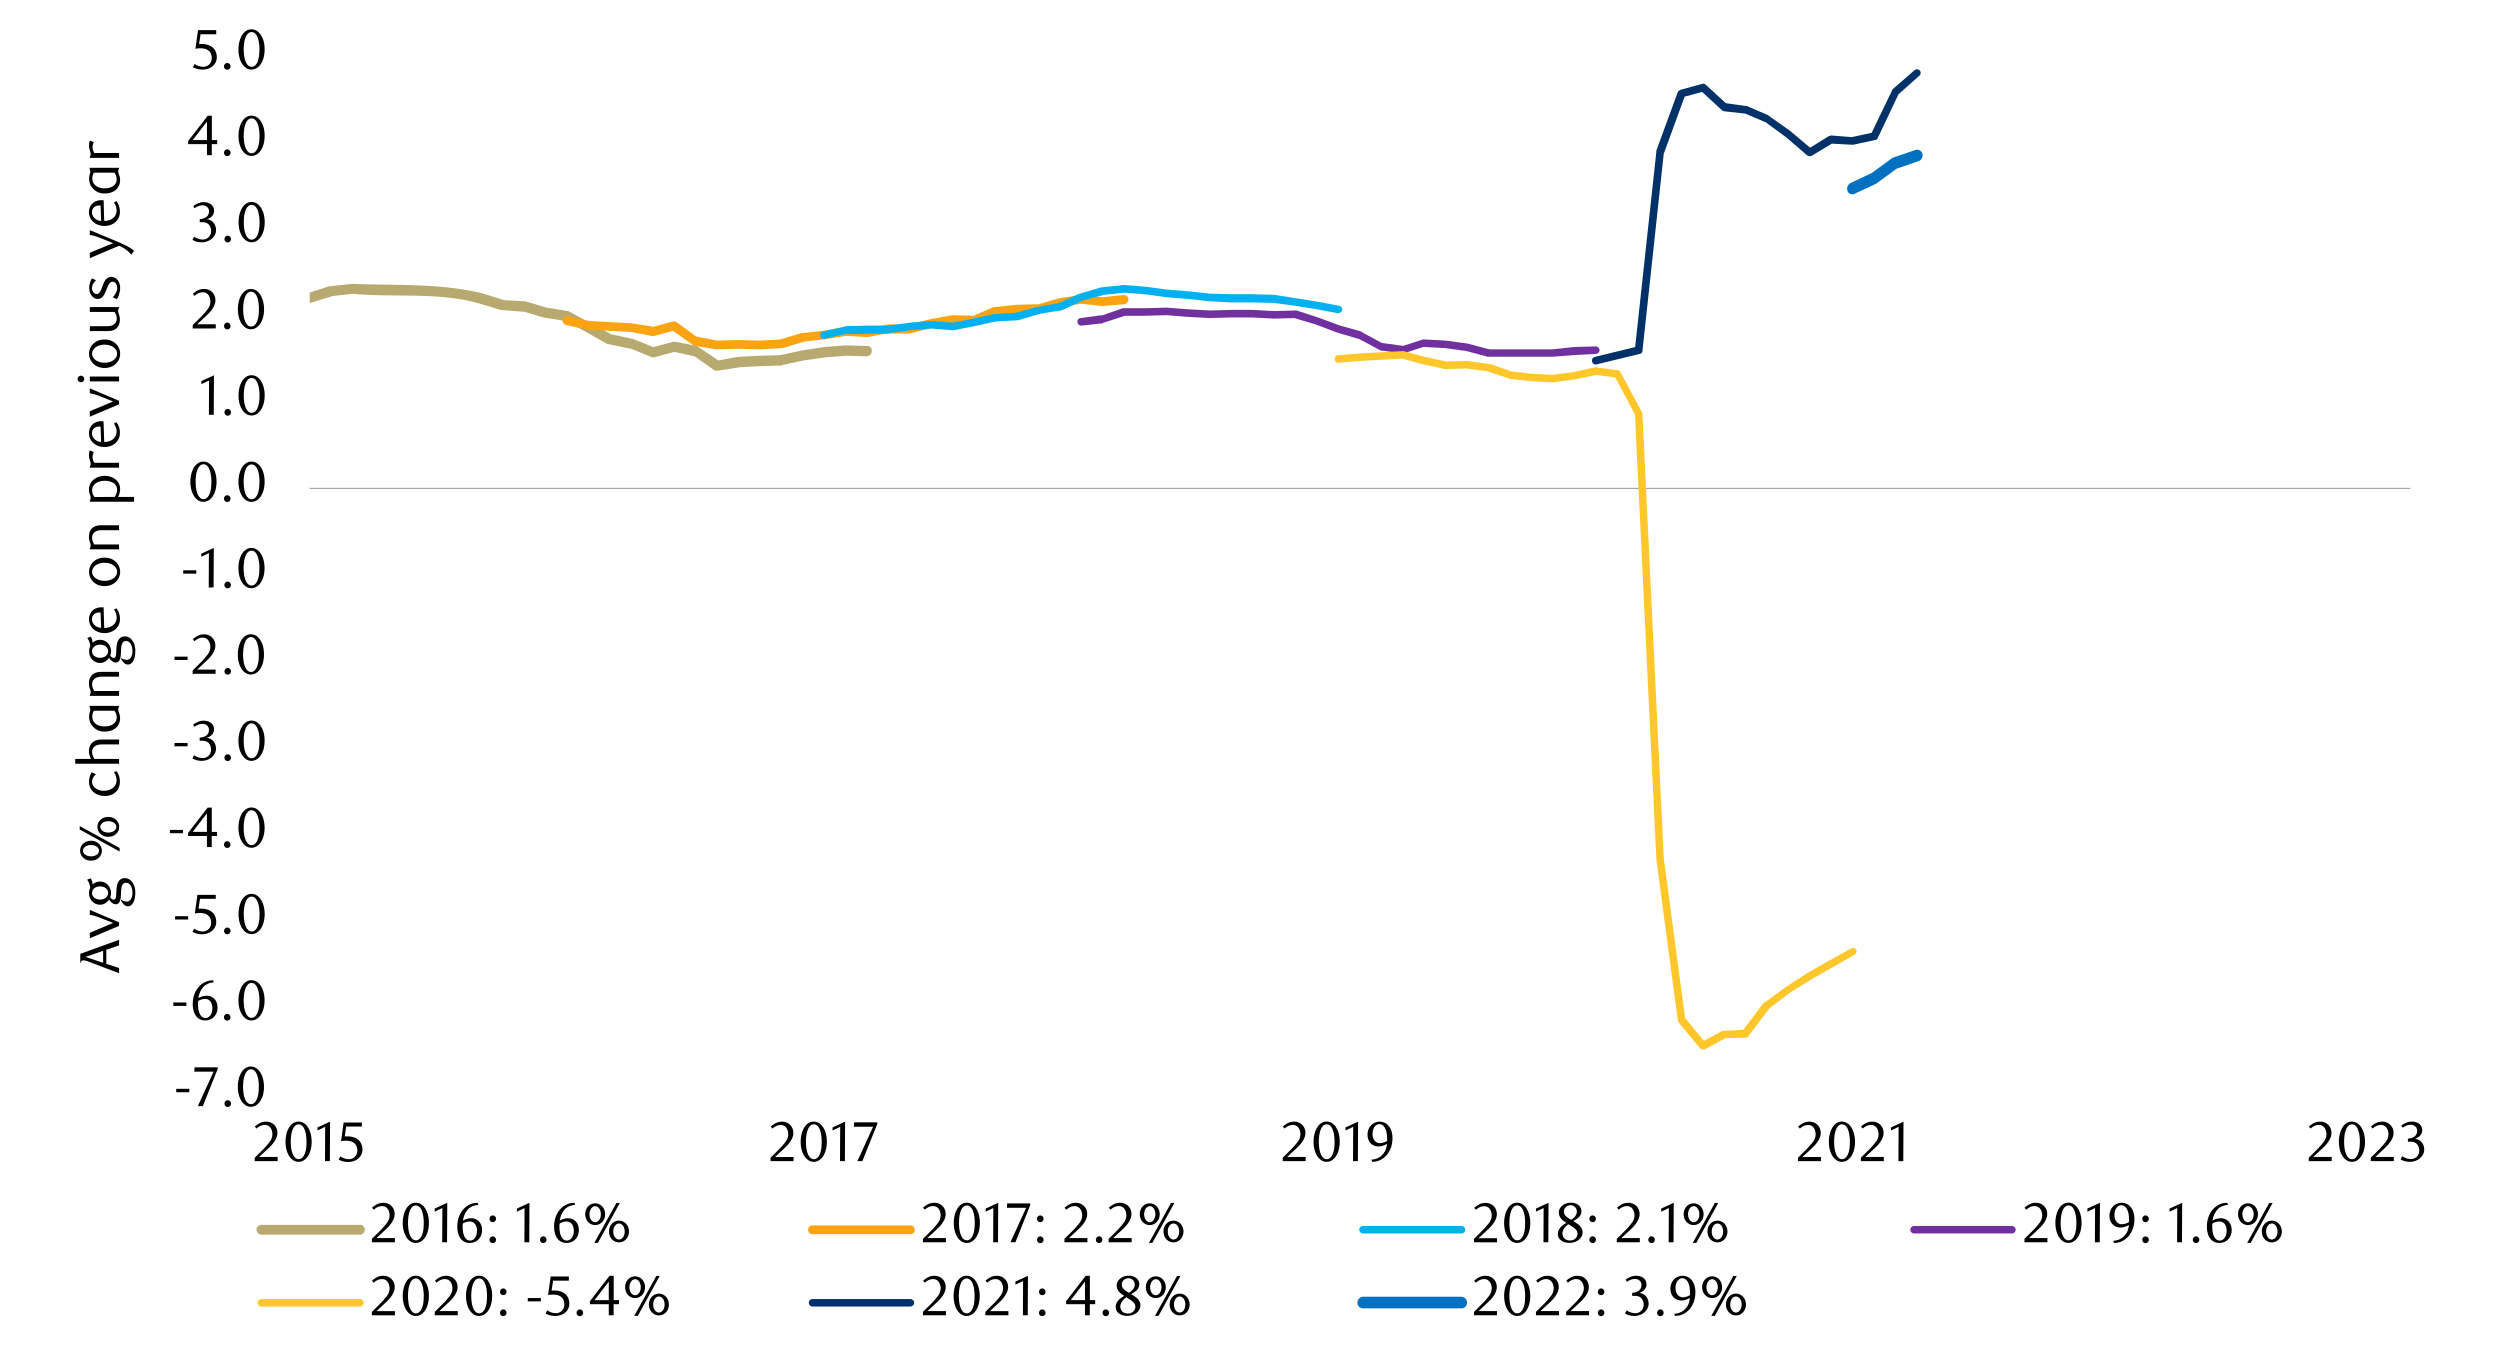 <svg id="Layer_1" data-name="Layer 1" xmlns="http://www.w3.org/2000/svg" xmlns:xlink="http://www.w3.org/1999/xlink" width="1460" height="790" viewBox="0 0 1460 790"><defs><style>.cls-1{fill:none;}.cls-2{fill:#a6a6a6;}.cls-3{clip-path:url(#clip-path);}.cls-4{clip-path:url(#clip-path-2);}.cls-5{fill:#b8a970;}.cls-6{fill:#fca311;}.cls-7{fill:#00b0f0;}.cls-8{fill:#7030a0;}.cls-9{fill:#ffc72c;}.cls-10{fill:#003168;}.cls-11{fill:#0070c0;}</style><clipPath id="clip-path"><rect class="cls-1" x="180.87" y="32.79" width="1228.39" height="607.77"/></clipPath><clipPath id="clip-path-2"><rect class="cls-1" x="-110.16" y="-719.99" width="1725.84" height="2233.44"/></clipPath></defs><rect class="cls-2" x="180.87" y="284.89" width="1226.7" height="0.68"/><g class="cls-3"><g class="cls-4"><path class="cls-5" d="M179.85,171.19l12.52-4.06h.68l12.52-1.35c25.85,1.06,50.23-.54,75.8,5.41l12.86,4.06h-.67l12.52.68h.67l12.52,3.72,12.19,2a1.23,1.23,0,0,1,1,.34l25,13.54-.67-.34,12.52,2.7h.34L382.22,203h-1.7l12.53-3.38h1.35L406.92,202c.34.33.68.33,1,.67l12.52,8.46-2.37-.34,12.52-2.37,12.86-.67,12.86-.34h-.68l12.52-2.71,12.86-2,12.52-1,12.86.34a2.59,2.59,0,0,1,2.71,3,3,3,0,0,1-3.05,3.05l-11.84-.34-12.52,1-12.19,1.7L457,213.15c-.34.34-.34.34-.67.34l-12.52.34-12.19.68-12.52,2a4.29,4.29,0,0,1-2-.34l-12.52-8.8,1,.68-12.52-2.71h1.35l-12.52,3.38c-.68,0-1.36,0-1.69-.34l-12.52-5.07.33.34L355.48,201h-.67l-12.52-7.11-12.53-6.76.68.33-12.86-2-12.52-3.72.68.34-12.52-1h-.68l-12.18-3.72c-24.39-7-49.52-3.49-74.45-5.75l-12.52,1.35h.68l-12.19,3.73a2.89,2.89,0,0,1-2-5.42"/></g></g><path class="cls-6" d="M331.8,184.73l12.18,2.7h-.34l25,1.36,12.86,2-1,.34,12.53-3.39a4.29,4.29,0,0,1,2,.34l12.52,9.14-1-.68,12.52,2.37h-.34l12.52-.34,12.53.34,12.18-.68h-.34l12.52-3.72h.34L481,193.19l12.52-2.37h.34l12.52,1h-.34l12.52-2.37h12.18l12.53-3,12.85-2.37h.34l12.19.34-1,.34,12.52-5.42h.68L593.38,178l12.86-.34-.68.34,12.52-3.72,12.86-2c.34-.34.34-.34.68-.34l12.52,1.69h-.68l12.86-1.35a2.62,2.62,0,0,1,2.71,2.36,3,3,0,0,1-2.37,3.05l-12.52,1h-.68l-12.52-1.36h.68l-12.18,2-12.53,3.39c0,.33-.33.33-.67.33l-12.18.34-12.53,1,.68-.34-12.52,5.41a1.24,1.24,0,0,1-1,.34l-12.19-.34h.34l-12.18,2-12.52,3c-.34,0-.34.34-.68.34H518.93l.34-.34-12.52,2.37h-.34l-12.52-.68h.34l-12.52,2-12.52,1.36h.33L457,203.34h-.67l-12.52.68-12.53-.34-12.52.34h-.33l-12.53-2c-.67-.34-1-.34-1.35-.68L392,192.51l2.37.34-12.52,3.38h-1l-12.52-2.37-25-1.35H343l-12.52-2.71a3,3,0,0,1-2-3.38c.34-1.35,1.69-2,3.39-1.69"/><path class="cls-7" d="M480.69,193.53l12.52-2.71c.34-.34.34-.34.68-.34l12.52-.34h12.18l12.52-1.69,12.52-1h.68l12.52,1h-.68l12.19-2.37,12.52-2.71,12.86-.67H593l12.52-3.39,12.86-2.37-.68.34,12.52-5.75h.34l12.52-3.72h.34L656,166.45h.68l12.52,1,12.52,1.69,12.52,1,12.52,1.35,12.18.34h12.53l12.52.34,12.86,2,12.52,2,12.52,2.37a2.23,2.23,0,0,1,2,2.36,2.57,2.57,0,0,1-2.71,2l-12.52-2.36-12.52-2L744,176.94l-12.52-.33H718.92l-12.85-.68-12.19-1.36-12.86-1-12.18-1.69-12.52-1h.34l-12.52,1.36h.34L632,175.59h.33l-12.52,5.75h-.67l-12.19,2-12.52,3.73h-.67l-12.19.67L569,190.48l-12.18,2.37h-.68l-12.52-1h.68l-12.52,1-12.52,1.69a.33.33,0,0,1-.34.34H506.41l-12.52.34.34-.34-12.52,3a2.22,2.22,0,0,1-2.71-1.69c-.34-1,.68-2.37,1.69-2.7"/><path class="cls-8" d="M631.28,185.74l12.18-1.69-.34.34,12.52-4.4h13.2l12.52-.34,12.86,1,12.52.67,12.18-.34h12.53l12.85.68,12.19-.34h.67l12.52,4.06,12.86,4.74,12.19,3.39c.33,0,.33,0,.33.33l12.53,6.77-.68-.34,12.52,1.7-1,.33,12.53-4.06h1l12.52.68L857,200.63,869.85,204h36.89l12.52-1.36,12.52-.34a2.32,2.32,0,0,1,2.37,2.37,2.26,2.26,0,0,1-2.37,2l-12.18.68-12.86,1h-37.9L856.32,205l-12.19-1.69-12.52-.68.68-.34-12.52,4.06c-.34,0-.68.34-1,0l-12.52-1.69a1,1,0,0,1-.67-.34L793,197.59l.34.33-12.52-3.72-12.52-4.74-12.52-3.72h.68l-12.52.34-12.52-.68H718.92l-12.52.34-12.52-.67-12.52-1-12.52.34H657l-12.52,4.06a.33.33,0,0,0-.34.34l-12.52,1.35a2.24,2.24,0,0,1-2.37-2,1.91,1.91,0,0,1,2-2.37"/><path class="cls-9" d="M781.53,207.4l12.52-1,25-1.35h.68l12.52,3.38,12.52,2.71h-.68l12.52-.34H857l12.52,1.7h.68l12.52,4.39H882l12.52,1.36,12.53.68h-.68l12.86-1.7,12.18-2.7h.68l12.52,1.69a1.87,1.87,0,0,1,1.69,1l12.52,23.35a1.05,1.05,0,0,1,.34.68l12.52,260.23,12.52,93.74-.34-1,12.52,15.23-3-.68,12.52-6.77h1l12.19-.67-1.7,1,12.52-16.58c.34,0,.34,0,.68-.34l12.52-9.13,12.52-8.13,12.52-7.1,12.86-7.11a2.2,2.2,0,0,1,3,.68c.68,1,0,2.37-1,3l-25,14.22-12.52,7.78L1033,589.11l.68-.67L1021.12,605a1.86,1.86,0,0,1-1.7,1l-12.18.34,1-.34-12.52,6.77a2.6,2.6,0,0,1-3-.67L980.17,596.9c0-.34-.34-.68-.34-1l-12.52-94.07L954.79,241.58l.34,1-12.52-23.35,1.69,1.36-12.52-1.69h.68l-12.86,2.7-12.52,1.69h-.34l-12.52-.67-12.52-1.36c-.34,0-.34,0-.68-.33l-12.52-4.07h.34l-12.52-1.69H857l-12.52.34h-.68l-12.52-2.71-12.52-3.38h.68l-25,1.35-12.52,1a1.9,1.9,0,0,1-2.37-2,2,2,0,0,1,2-2.37"/><path class="cls-10" d="M931.44,208.41l25-6.09-1.69,2L967.31,88.62v-.68l12.52-34.17a3.41,3.41,0,0,1,1.69-1.36L994,49a2.22,2.22,0,0,1,2,.34l12.53,11.5-1.36-.67,12.18,1.69h.68l12.52,5.41c.34,0,.34,0,.34.34l12.52,8.8,12.86,10.83h-2.71l12.52-7.79c.34,0,1-.33,1.36-.33l12.52,1h-.68l12.52-2.71-1.35,1.36L1105,52.75a1.19,1.19,0,0,1,.34-.68l12.86-11.16a2.18,2.18,0,0,1,3,.34,2.13,2.13,0,0,1-.34,3l-12.52,11.17.68-1-12.52,26.4a1.87,1.87,0,0,1-1.69,1l-12.52,2.71h-.68l-12.52-.68,1.35-.33L1058,91a2.64,2.64,0,0,1-2.71-.34l-12.18-10.49L1030.59,71l.34.34L1018.41,66l.68.34-12.19-1.36c-.67-.34-1-.34-1.35-.67L993,52.75l2,.68-12.52,3.38,1.69-1.35L971.71,89.64V89L959.19,205a1.81,1.81,0,0,1-1.69,1.69l-25,6.09a2.09,2.09,0,0,1-2.71-1.69,2.23,2.23,0,0,1,1.69-2.71"/><path class="cls-11" d="M1080.67,106.89l12.19-5.75-.34.34L1105,92.34c.34,0,.34-.33.68-.33l12.86-4.4a3.14,3.14,0,0,1,4.06,2,3.53,3.53,0,0,1-2,4.4l-12.53,4.39.68-.67-12.52,9.13a.33.33,0,0,0-.34.34L1083.38,113a3,3,0,0,1-4.4-1.36,3.91,3.91,0,0,1,1.69-4.74"/><path d="M102.92,637.87v-2h7.64v2Z"/><path d="M118.43,646h-2.9l9.19-20.15H113.46l.2-2.54h13.5v.89Z"/><path d="M134.89,644.52a1.9,1.9,0,0,1-.54,1.38,1.84,1.84,0,0,1-1.37.56,1.8,1.8,0,0,1-1.33-.56,1.9,1.9,0,0,1-.54-1.38,2,2,0,0,1,.54-1.39,1.75,1.75,0,0,1,1.33-.59,1.79,1.79,0,0,1,1.37.59A2,2,0,0,1,134.89,644.52Z"/><path d="M154.16,634.66a18.3,18.3,0,0,1-.58,4.71,12.46,12.46,0,0,1-1.61,3.71,7.89,7.89,0,0,1-2.43,2.42,5.7,5.7,0,0,1-3.07.86,5.51,5.51,0,0,1-3-.87,8,8,0,0,1-2.4-2.43,12.73,12.73,0,0,1-1.6-3.69,18.19,18.19,0,0,1-.57-4.68,18.69,18.69,0,0,1,.57-4.75,13.6,13.6,0,0,1,1.58-3.76,7.71,7.71,0,0,1,2.4-2.45,5.55,5.55,0,0,1,3-.88,5.63,5.63,0,0,1,3.07.88,8,8,0,0,1,2.43,2.45,12.88,12.88,0,0,1,1.61,3.74A18.54,18.54,0,0,1,154.16,634.66Zm-3,.05a25.67,25.67,0,0,0-.3-4.05,14.5,14.5,0,0,0-.87-3.26,6,6,0,0,0-1.43-2.16,3,3,0,0,0-4,0,5.94,5.94,0,0,0-1.43,2.14,13.83,13.83,0,0,0-.88,3.23,28.15,28.15,0,0,0,0,8.06,13.82,13.82,0,0,0,.89,3.23,6.24,6.24,0,0,0,1.45,2.14,2.84,2.84,0,0,0,2,.77,2.9,2.9,0,0,0,2-.77A6,6,0,0,0,150,641.9a14.32,14.32,0,0,0,.87-3.21A24.86,24.86,0,0,0,151.13,634.71Z"/><path d="M101.23,587.45v-2h7.64v2Z"/><path d="M124.84,573.75a10.07,10.07,0,0,0-3,.59,8.6,8.6,0,0,0-2.15,1.19,6.6,6.6,0,0,0-1.45,1.5,17.13,17.13,0,0,0-1,1.53,11.65,11.65,0,0,0-.85,2.05,12.6,12.6,0,0,0-.53,2.29,10.62,10.62,0,0,1,2.52-1.07,9.26,9.26,0,0,1,2.35-.31,6.46,6.46,0,0,1,2.44.46,6,6,0,0,1,2,1.35,6.31,6.31,0,0,1,1.36,2.17,8.14,8.14,0,0,1,.5,2.93,8.06,8.06,0,0,1-.61,3.21,7.18,7.18,0,0,1-1.62,2.36,6.86,6.86,0,0,1-2.28,1.45,7.45,7.45,0,0,1-5.49-.07,6,6,0,0,1-2.32-1.74,8.69,8.69,0,0,1-1.56-3,14.23,14.23,0,0,1-.58-4.33,16.2,16.2,0,0,1,.92-5.53,14,14,0,0,1,2.52-4.38,11.56,11.56,0,0,1,3.76-2.88,10.59,10.59,0,0,1,4.65-1Zm-9.09,10.83c0,.31-.08.63-.1,1s0,.66,0,1a18.69,18.69,0,0,0,.2,2.74,8.13,8.13,0,0,0,.56,2.14,5.58,5.58,0,0,0,1.54,2.34,3.13,3.13,0,0,0,2,.75,3.2,3.2,0,0,0,1.52-.38,3.77,3.77,0,0,0,1.3-1.1,6,6,0,0,0,.9-1.74A7.09,7.09,0,0,0,124,589a6.51,6.51,0,0,0-1.17-4.23,3.75,3.75,0,0,0-3-1.4,7.41,7.41,0,0,0-1.95.28A9.15,9.15,0,0,0,115.75,584.58Z"/><path d="M134.59,594.1a1.91,1.91,0,0,1-.55,1.38,1.91,1.91,0,0,1-2.7,0,1.9,1.9,0,0,1-.54-1.38,2,2,0,0,1,.54-1.39,1.84,1.84,0,0,1,2.7,0A2,2,0,0,1,134.59,594.1Z"/><path d="M154.51,584.24a18.3,18.3,0,0,1-.58,4.71,12.46,12.46,0,0,1-1.61,3.71,7.78,7.78,0,0,1-2.43,2.42,5.7,5.7,0,0,1-3.07.86,5.57,5.57,0,0,1-3-.87,8,8,0,0,1-2.39-2.43,12.73,12.73,0,0,1-1.6-3.69,18.19,18.19,0,0,1-.57-4.68,18.69,18.69,0,0,1,.57-4.75,13.6,13.6,0,0,1,1.58-3.76,7.71,7.71,0,0,1,2.4-2.45,5.55,5.55,0,0,1,3-.88,5.63,5.63,0,0,1,3.07.88,8,8,0,0,1,2.43,2.45,12.88,12.88,0,0,1,1.61,3.74A18.54,18.54,0,0,1,154.51,584.24Zm-3,0a25.67,25.67,0,0,0-.3-4,14.5,14.5,0,0,0-.87-3.26,6,6,0,0,0-1.43-2.16,2.91,2.91,0,0,0-2-.77,2.88,2.88,0,0,0-2,.77,5.94,5.94,0,0,0-1.43,2.14,13.83,13.83,0,0,0-.88,3.23,28.15,28.15,0,0,0,0,8.06,13.82,13.82,0,0,0,.89,3.23,6.24,6.24,0,0,0,1.45,2.14,2.84,2.84,0,0,0,2,.77,2.9,2.9,0,0,0,2-.77,6,6,0,0,0,1.45-2.14,14.32,14.32,0,0,0,.87-3.21A24.86,24.86,0,0,0,151.48,584.29Z"/><path d="M102.25,537v-1.94h7.63V537Z"/><path d="M126,524.91H116.8l-.86,5.76.73,0,.72,0a11.12,11.12,0,0,1,4.33.73,7.41,7.41,0,0,1,2.73,1.84,6.63,6.63,0,0,1,1.42,2.49,9.29,9.29,0,0,1,.41,2.65,6.53,6.53,0,0,1-.68,3,7.13,7.13,0,0,1-1.81,2.27,8.28,8.28,0,0,1-2.63,1.45,9.7,9.7,0,0,1-3.14.51,13.57,13.57,0,0,1-2.69-.28,11.45,11.45,0,0,1-2.94-1.14l1-1.88a8.65,8.65,0,0,0,5.1,1.68,4.58,4.58,0,0,0,1.76-.36,4.86,4.86,0,0,0,1.55-1,5.12,5.12,0,0,0,1.09-1.58,5,5,0,0,0,.41-2,6.17,6.17,0,0,0-.6-2.91,4.84,4.84,0,0,0-1.53-1.8,5.54,5.54,0,0,0-2.14-.9,11.39,11.39,0,0,0-2.38-.25,14.76,14.76,0,0,0-1.5.08l-1.37.18,1.52-10.86H126Z"/><path d="M134.64,543.67a1.94,1.94,0,0,1-.54,1.39,1.84,1.84,0,0,1-1.37.56,1.8,1.8,0,0,1-1.33-.56,1.94,1.94,0,0,1-.54-1.39,2,2,0,0,1,.54-1.38,1.75,1.75,0,0,1,1.33-.59,1.79,1.79,0,0,1,1.37.59A2,2,0,0,1,134.64,543.67Z"/><path d="M154.56,533.81a18.34,18.34,0,0,1-.57,4.72,12.84,12.84,0,0,1-1.61,3.71,7.89,7.89,0,0,1-2.43,2.42,5.82,5.82,0,0,1-3.08.86,5.49,5.49,0,0,1-3-.88,8,8,0,0,1-2.4-2.42,12.46,12.46,0,0,1-1.59-3.69,18.21,18.21,0,0,1-.57-4.69,18.66,18.66,0,0,1,.57-4.74,13.18,13.18,0,0,1,1.58-3.76,7.52,7.52,0,0,1,2.39-2.46,5.68,5.68,0,0,1,3-.87,5.74,5.74,0,0,1,3.08.87,7.93,7.93,0,0,1,2.43,2.46,12.92,12.92,0,0,1,1.61,3.74A18.53,18.53,0,0,1,154.56,533.81Zm-3,.05a27,27,0,0,0-.29-4.05,14.11,14.11,0,0,0-.88-3.26,5.81,5.81,0,0,0-1.43-2.15,3,3,0,0,0-4,0,5.78,5.78,0,0,0-1.44,2.14,14.27,14.27,0,0,0-.87,3.22,27.29,27.29,0,0,0,0,8.07,13.35,13.35,0,0,0,.89,3.23A6.1,6.1,0,0,0,145,543.2a2.88,2.88,0,0,0,2,.77,3,3,0,0,0,2-.77,5.83,5.83,0,0,0,1.44-2.14,13.79,13.79,0,0,0,.88-3.21A26.16,26.16,0,0,0,151.53,533.86Z"/><path d="M99.2,486.6v-1.94h7.64v1.94Z"/><path d="M123.66,488.21v6.49h-2.83v-6.49h-11v-1.77l11.46-14.82h2.4v14.22h3.1v2.37ZM120.83,475l-8.33,10.8h8.33Z"/><path d="M134.6,493.25a1.91,1.91,0,0,1-.55,1.38,1.8,1.8,0,0,1-1.36.56,1.77,1.77,0,0,1-1.34-.56,1.9,1.9,0,0,1-.54-1.38,2,2,0,0,1,.54-1.38,1.73,1.73,0,0,1,1.34-.59,1.75,1.75,0,0,1,1.36.59A2,2,0,0,1,134.6,493.25Z"/><path d="M154.52,483.39a18.32,18.32,0,0,1-.58,4.72,12.51,12.51,0,0,1-1.61,3.7,7.82,7.82,0,0,1-2.43,2.43,5.78,5.78,0,0,1-3.07.86,5.58,5.58,0,0,1-3-.88,7.89,7.89,0,0,1-2.39-2.42,13,13,0,0,1-1.6-3.69,18.21,18.21,0,0,1-.57-4.69,18.66,18.66,0,0,1,.57-4.74,13.34,13.34,0,0,1,1.58-3.76,7.64,7.64,0,0,1,2.4-2.46,5.63,5.63,0,0,1,3-.87,5.7,5.7,0,0,1,3.07.87,7.93,7.93,0,0,1,2.43,2.46,12.65,12.65,0,0,1,1.61,3.74A18.52,18.52,0,0,1,154.52,483.39Zm-3,.05a25.67,25.67,0,0,0-.3-4.05,14.65,14.65,0,0,0-.87-3.26,6,6,0,0,0-1.44-2.16,3,3,0,0,0-4,0,5.94,5.94,0,0,0-1.43,2.14,14,14,0,0,0-.88,3.23,28.22,28.22,0,0,0,0,8.07,13.73,13.73,0,0,0,.89,3.22,6.14,6.14,0,0,0,1.45,2.14,2.85,2.85,0,0,0,2,.78,2.91,2.91,0,0,0,2-.78,5.88,5.88,0,0,0,1.45-2.14,14.32,14.32,0,0,0,.87-3.21A24.77,24.77,0,0,0,151.49,483.44Z"/><path d="M101.91,435.84V433.9h7.64v1.94Z"/><path d="M120.74,430.93a5.89,5.89,0,0,1,2.21.61,5.54,5.54,0,0,1,1.69,1.35,6.33,6.33,0,0,1,1.1,1.93,6.7,6.7,0,0,1,.4,2.37,5.94,5.94,0,0,1-.69,2.82,7.73,7.73,0,0,1-1.85,2.27,8.48,8.48,0,0,1-2.66,1.51,9.29,9.29,0,0,1-3.13.55,13.06,13.06,0,0,1-2.59-.28,10.86,10.86,0,0,1-2.88-1.14l1-1.88a8.81,8.81,0,0,0,5.14,1.68,4.6,4.6,0,0,0,1.78-.36,5.19,5.19,0,0,0,1.53-1,4.88,4.88,0,0,0,1.07-1.55,5.07,5.07,0,0,0,.39-2,6,6,0,0,0-.39-2.25,4.77,4.77,0,0,0-1-1.63,4.28,4.28,0,0,0-1.57-1,5.59,5.59,0,0,0-1.93-.33h-1.74v-1.84a6.57,6.57,0,0,0,3.88-1.22,4,4,0,0,0,1.52-3.36,3.17,3.17,0,0,0-1.07-2.47,3.75,3.75,0,0,0-2.59-.95,6.81,6.81,0,0,0-2.43.41,10.64,10.64,0,0,0-2.37,1.27l-.79-1.25a14.24,14.24,0,0,1,3-1.68,8.14,8.14,0,0,1,3.16-.63,7.65,7.65,0,0,1,2.46.38,6,6,0,0,1,1.9,1,4.48,4.48,0,0,1,1.25,1.58,4.9,4.9,0,0,1,.12,3.82,5,5,0,0,1-.89,1.41,5.25,5.25,0,0,1-1.31,1.07A9.6,9.6,0,0,1,120.74,430.93Z"/><path d="M134.86,442.49a1.9,1.9,0,0,1-.54,1.38,1.8,1.8,0,0,1-1.37.56,1.76,1.76,0,0,1-1.33-.56,1.9,1.9,0,0,1-.54-1.38,2,2,0,0,1,.54-1.38,1.72,1.72,0,0,1,1.33-.59,1.76,1.76,0,0,1,1.37.59A2,2,0,0,1,134.86,442.49Z"/><path d="M154.52,432.63a18.34,18.34,0,0,1-.57,4.72,12.78,12.78,0,0,1-1.61,3.7,7.84,7.84,0,0,1-2.44,2.43,5.76,5.76,0,0,1-3.07.86,5.57,5.57,0,0,1-3-.88,8,8,0,0,1-2.4-2.42,12.69,12.69,0,0,1-1.59-3.69,17.77,17.77,0,0,1-.58-4.69,18.21,18.21,0,0,1,.58-4.74,13.06,13.06,0,0,1,1.58-3.76,7.52,7.52,0,0,1,2.39-2.46,5.8,5.8,0,0,1,6.11,0,8,8,0,0,1,2.44,2.46A12.92,12.92,0,0,1,154,427.9,18.53,18.53,0,0,1,154.52,432.63Zm-3,.05a27,27,0,0,0-.29-4.05,14.11,14.11,0,0,0-.88-3.26,5.94,5.94,0,0,0-1.43-2.16,3,3,0,0,0-4,0,6.07,6.07,0,0,0-1.43,2.14,14.51,14.51,0,0,0-.87,3.23,27.29,27.29,0,0,0,0,8.07,13.26,13.26,0,0,0,.89,3.22,5.8,5.8,0,0,0,1.45,2.14,2.84,2.84,0,0,0,2,.78,2.89,2.89,0,0,0,2-.78,5.57,5.57,0,0,0,1.45-2.14,13.79,13.79,0,0,0,.88-3.21A26,26,0,0,0,151.49,432.68Z"/><path d="M101.91,385.42v-1.94h7.64v1.94Z"/><path d="M112.51,393.52v-2l4.34-4.31a42.13,42.13,0,0,0,4.37-4.92,7.48,7.48,0,0,0,1.63-4.4,7.29,7.29,0,0,0-.32-2.19,5.46,5.46,0,0,0-.87-1.74,3.79,3.79,0,0,0-1.37-1.15,3.85,3.85,0,0,0-1.82-.42,6.21,6.21,0,0,0-2.67.58,8.11,8.11,0,0,0-2.21,1.53l-1-1.19a13,13,0,0,1,3.16-2.15,8.34,8.34,0,0,1,3.49-.71,6.71,6.71,0,0,1,2.54.48,6.13,6.13,0,0,1,2.07,1.35,6.36,6.36,0,0,1,1.4,2.07,6.68,6.68,0,0,1,.51,2.64,7.23,7.23,0,0,1-.58,2.88,13.17,13.17,0,0,1-1.41,2.55,18.16,18.16,0,0,1-1.78,2.15c-.63.65-1.19,1.2-1.7,1.66l-5.2,4.83h10.8v2.44Z"/><path d="M134.9,392.07a1.87,1.87,0,0,1-.55,1.38,1.91,1.91,0,0,1-2.7,0,1.9,1.9,0,0,1-.54-1.38,2,2,0,0,1,.54-1.38,1.82,1.82,0,0,1,2.7,0A1.93,1.93,0,0,1,134.9,392.07Z"/><path d="M154.16,382.21a17.82,17.82,0,0,1-.58,4.71,12.46,12.46,0,0,1-1.61,3.71,7.82,7.82,0,0,1-2.43,2.43,5.75,5.75,0,0,1-3.07.85,5.56,5.56,0,0,1-3-.87,8,8,0,0,1-2.4-2.42,12.64,12.64,0,0,1-1.59-3.7,17.7,17.7,0,0,1-.58-4.68,18.29,18.29,0,0,1,.58-4.75,13.11,13.11,0,0,1,1.57-3.75,7.64,7.64,0,0,1,2.4-2.46,5.8,5.8,0,0,1,6.11,0,7.93,7.93,0,0,1,2.43,2.46,12.65,12.65,0,0,1,1.61,3.74A18,18,0,0,1,154.16,382.21Zm-3,.05a25.67,25.67,0,0,0-.3-4.05A14.12,14.12,0,0,0,150,375a5.94,5.94,0,0,0-1.43-2.16,3,3,0,0,0-4,0,5.94,5.94,0,0,0-1.43,2.14,13.38,13.38,0,0,0-.87,3.23,27.29,27.29,0,0,0,0,8.07,12.82,12.82,0,0,0,.89,3.22,6,6,0,0,0,1.44,2.14,2.85,2.85,0,0,0,2,.78,2.89,2.89,0,0,0,2-.78,5.76,5.76,0,0,0,1.45-2.14,13.81,13.81,0,0,0,.87-3.21A24.77,24.77,0,0,0,151.13,382.26Z"/><path d="M107,335v-1.95h7.64V335Z"/><path d="M121.9,343.1,122,323l-4.48,2.15v-1.78l7.34-3.39-.13,23.08Z"/><path d="M134.84,341.65a1.87,1.87,0,0,1-.55,1.38,1.91,1.91,0,0,1-2.7,0,1.9,1.9,0,0,1-.54-1.38,2,2,0,0,1,.54-1.39,1.84,1.84,0,0,1,2.7,0A2,2,0,0,1,134.84,341.65Z"/><path d="M154.49,331.79a18.31,18.31,0,0,1-.57,4.71,12.46,12.46,0,0,1-1.61,3.71,7.78,7.78,0,0,1-2.43,2.42,5.7,5.7,0,0,1-3.07.86,5.57,5.57,0,0,1-3-.87,8,8,0,0,1-2.4-2.43,12.73,12.73,0,0,1-1.59-3.69,18.19,18.19,0,0,1-.57-4.68,18.74,18.74,0,0,1,.57-4.75,13.3,13.3,0,0,1,1.58-3.76,7.6,7.6,0,0,1,2.4-2.45,5.55,5.55,0,0,1,3-.88,5.63,5.63,0,0,1,3.07.88,8,8,0,0,1,2.43,2.45,12.83,12.83,0,0,1,1.61,3.75A18.47,18.47,0,0,1,154.49,331.79Zm-3,0a25.72,25.72,0,0,0-.29-4,14.11,14.11,0,0,0-.88-3.26,5.86,5.86,0,0,0-1.43-2.16,3,3,0,0,0-4,0,6.09,6.09,0,0,0-1.44,2.14,14.36,14.36,0,0,0-.87,3.23,28.15,28.15,0,0,0,0,8.06,13.82,13.82,0,0,0,.89,3.23,6.14,6.14,0,0,0,1.45,2.14,2.83,2.83,0,0,0,2,.77,2.92,2.92,0,0,0,2-.77,5.75,5.75,0,0,0,1.44-2.14,13.79,13.79,0,0,0,.88-3.21A24.9,24.9,0,0,0,151.46,331.84Z"/><path d="M126.45,281.37a18.3,18.3,0,0,1-.58,4.71,12.46,12.46,0,0,1-1.61,3.71,7.89,7.89,0,0,1-2.43,2.42,5.76,5.76,0,0,1-3.07.86,5.54,5.54,0,0,1-3-.87,8.07,8.07,0,0,1-2.4-2.43,12.73,12.73,0,0,1-1.6-3.69,18.19,18.19,0,0,1-.57-4.68,18.69,18.69,0,0,1,.57-4.75,13.6,13.6,0,0,1,1.58-3.76,7.71,7.71,0,0,1,2.4-2.45,5.74,5.74,0,0,1,6.11,0,8,8,0,0,1,2.43,2.45,12.76,12.76,0,0,1,1.61,3.74A18.54,18.54,0,0,1,126.45,281.37Zm-3,0a25.86,25.86,0,0,0-.3-4.05,14.55,14.55,0,0,0-.87-3.25,5.9,5.9,0,0,0-1.43-2.16,3,3,0,0,0-4,0,5.85,5.85,0,0,0-1.43,2.14,13.83,13.83,0,0,0-.88,3.23,28.15,28.15,0,0,0,0,8.06,13.82,13.82,0,0,0,.89,3.23,6.24,6.24,0,0,0,1.45,2.14,2.88,2.88,0,0,0,2,.77,3,3,0,0,0,2-.77,6,6,0,0,0,1.45-2.14,14.32,14.32,0,0,0,.87-3.21A24.9,24.9,0,0,0,123.42,281.41Z"/><path d="M134.61,291.23a1.9,1.9,0,0,1-.54,1.38,1.84,1.84,0,0,1-1.37.56,1.78,1.78,0,0,1-1.33-.56,1.91,1.91,0,0,1-.55-1.38,2,2,0,0,1,.55-1.39,1.74,1.74,0,0,1,1.33-.59,1.79,1.79,0,0,1,1.37.59A2,2,0,0,1,134.61,291.23Z"/><path d="M154.53,281.37a18.31,18.31,0,0,1-.57,4.71,12.72,12.72,0,0,1-1.61,3.71,7.92,7.92,0,0,1-2.44,2.42,5.76,5.76,0,0,1-3.07.86,5.56,5.56,0,0,1-3-.87,8.07,8.07,0,0,1-2.4-2.43,12.46,12.46,0,0,1-1.59-3.69,17.75,17.75,0,0,1-.58-4.68,18.24,18.24,0,0,1,.58-4.75,13.3,13.3,0,0,1,1.58-3.76,7.58,7.58,0,0,1,2.39-2.45,5.74,5.74,0,0,1,6.11,0,8,8,0,0,1,2.44,2.45,13,13,0,0,1,1.61,3.74A18.55,18.55,0,0,1,154.53,281.37Zm-3,0a27.17,27.17,0,0,0-.29-4.05,14,14,0,0,0-.88-3.25A5.78,5.78,0,0,0,148.9,272a3,3,0,0,0-4,0,5.85,5.85,0,0,0-1.43,2.14,14.36,14.36,0,0,0-.87,3.23,27.22,27.22,0,0,0,0,8.06,13.35,13.35,0,0,0,.89,3.23,6,6,0,0,0,1.45,2.14,2.88,2.88,0,0,0,2,.77,2.93,2.93,0,0,0,2-.77,5.85,5.85,0,0,0,1.45-2.14,13.79,13.79,0,0,0,.88-3.21A26.16,26.16,0,0,0,151.5,281.41Z"/><path d="M122,242.25l.1-20.05-4.48,2.14v-1.78l7.34-3.39-.13,23.08Z"/><path d="M134.9,240.8a1.94,1.94,0,0,1-.54,1.39,1.84,1.84,0,0,1-1.37.56,1.78,1.78,0,0,1-1.33-.56,2,2,0,0,1-.55-1.39,2,2,0,0,1,.55-1.38,1.74,1.74,0,0,1,1.33-.59,1.79,1.79,0,0,1,1.37.59A2,2,0,0,1,134.9,240.8Z"/><path d="M154.56,230.94a17.9,17.9,0,0,1-.58,4.72,12.57,12.57,0,0,1-1.61,3.71,7.89,7.89,0,0,1-2.43,2.42,5.76,5.76,0,0,1-3.07.86,5.46,5.46,0,0,1-3-.88,8,8,0,0,1-2.4-2.42,12.73,12.73,0,0,1-1.6-3.69,18.19,18.19,0,0,1-.57-4.68,18.69,18.69,0,0,1,.57-4.75,13.6,13.6,0,0,1,1.58-3.76,7.85,7.85,0,0,1,2.4-2.46,5.8,5.8,0,0,1,6.11,0,8.15,8.15,0,0,1,2.43,2.46,12.76,12.76,0,0,1,1.61,3.74A18.08,18.08,0,0,1,154.56,230.94Zm-3,.05a25.67,25.67,0,0,0-.3-4.05,14.8,14.8,0,0,0-.87-3.26,5.94,5.94,0,0,0-1.43-2.15,3,3,0,0,0-4,0,5.85,5.85,0,0,0-1.43,2.14,13.29,13.29,0,0,0-.87,3.22,27.29,27.29,0,0,0,0,8.07,13.36,13.36,0,0,0,.88,3.23,6.24,6.24,0,0,0,1.45,2.14,2.88,2.88,0,0,0,2,.77,3,3,0,0,0,2-.77,6,6,0,0,0,1.45-2.14,14.32,14.32,0,0,0,.87-3.21A24.9,24.9,0,0,0,151.53,231Z"/><path d="M112.54,191.83v-2l4.35-4.32a42.06,42.06,0,0,0,4.36-4.92,7.45,7.45,0,0,0,1.63-4.39,7.62,7.62,0,0,0-.31-2.19,5.64,5.64,0,0,0-.88-1.75,4,4,0,0,0-1.36-1.15,4,4,0,0,0-1.83-.41,6.21,6.21,0,0,0-2.67.57,8.35,8.35,0,0,0-2.2,1.53l-1-1.18a12.94,12.94,0,0,1,3.16-2.15,8.19,8.19,0,0,1,3.49-.71,6.71,6.71,0,0,1,2.54.47,6.29,6.29,0,0,1,2.07,1.35,6.36,6.36,0,0,1,1.4,2.07,6.7,6.7,0,0,1,.51,2.65,7.18,7.18,0,0,1-.58,2.87,13.17,13.17,0,0,1-1.41,2.55,17.38,17.38,0,0,1-1.78,2.15c-.62.65-1.19,1.2-1.69,1.66l-5.21,4.84H126v2.43Z"/><path d="M134.63,190.38a1.94,1.94,0,0,1-.54,1.39,1.84,1.84,0,0,1-1.37.56,1.8,1.8,0,0,1-1.33-.56,1.94,1.94,0,0,1-.54-1.39,2,2,0,0,1,.54-1.38,1.75,1.75,0,0,1,1.33-.59,1.79,1.79,0,0,1,1.37.59A2,2,0,0,1,134.63,190.38Z"/><path d="M154.22,180.52a18.34,18.34,0,0,1-.57,4.72A12.84,12.84,0,0,1,152,189a7.89,7.89,0,0,1-2.43,2.42,5.82,5.82,0,0,1-3.08.86,5.49,5.49,0,0,1-3-.88,8,8,0,0,1-2.4-2.42,12.46,12.46,0,0,1-1.59-3.69,18.19,18.19,0,0,1-.57-4.68,18.69,18.69,0,0,1,.57-4.75,13.3,13.3,0,0,1,1.58-3.76,7.64,7.64,0,0,1,2.4-2.46,5.62,5.62,0,0,1,3-.87,5.74,5.74,0,0,1,3.08.87,8.15,8.15,0,0,1,2.43,2.46,13,13,0,0,1,1.61,3.74A18.53,18.53,0,0,1,154.22,180.52Zm-3,0a27,27,0,0,0-.29-4,14.25,14.25,0,0,0-.88-3.26,5.81,5.81,0,0,0-1.43-2.15,3,3,0,0,0-4,0,5.87,5.87,0,0,0-1.44,2.14,14.27,14.27,0,0,0-.87,3.22,27.29,27.29,0,0,0,0,8.07,13.35,13.35,0,0,0,.89,3.23,6.1,6.1,0,0,0,1.45,2.14,2.88,2.88,0,0,0,2,.77,3,3,0,0,0,2-.77,5.83,5.83,0,0,0,1.44-2.14,13.79,13.79,0,0,0,.88-3.21A26.16,26.16,0,0,0,151.19,180.57Z"/><path d="M120.77,128.07a5.44,5.44,0,0,1,3.9,2,6.4,6.4,0,0,1,1.11,1.92,7,7,0,0,1,.39,2.37,5.94,5.94,0,0,1-.69,2.82,7.73,7.73,0,0,1-1.85,2.27,8.37,8.37,0,0,1-2.66,1.51,9,9,0,0,1-3.13.55,13,13,0,0,1-2.58-.28,10.61,10.61,0,0,1-2.88-1.14l1-1.88a8.81,8.81,0,0,0,5.14,1.68,4.57,4.57,0,0,0,1.78-.36,5,5,0,0,0,1.53-1,4.88,4.88,0,0,0,1.07-1.55,5.07,5.07,0,0,0,.39-2,6,6,0,0,0-.39-2.25,4.63,4.63,0,0,0-1-1.63,4.28,4.28,0,0,0-1.57-1,5.59,5.59,0,0,0-1.93-.33h-1.74v-1.84a6.5,6.5,0,0,0,3.88-1.22,4,4,0,0,0,1.52-3.36,3.17,3.17,0,0,0-1.07-2.47,3.78,3.78,0,0,0-2.59-.95,6.85,6.85,0,0,0-2.43.41,10.64,10.64,0,0,0-2.37,1.27l-.79-1.25a14.24,14.24,0,0,1,3-1.68,8.18,8.18,0,0,1,3.16-.63,7.65,7.65,0,0,1,2.46.38,5.89,5.89,0,0,1,1.9,1,4.78,4.78,0,0,1,1.37,5.4,4.81,4.81,0,0,1-.89,1.41,5.25,5.25,0,0,1-1.31,1.07A10.44,10.44,0,0,1,120.77,128.07Z"/><path d="M134.9,139.62a2,2,0,0,1-.55,1.39,1.83,1.83,0,0,1-1.36.56,1.8,1.8,0,0,1-1.34-.56,1.94,1.94,0,0,1-.54-1.39,2,2,0,0,1,.54-1.38,1.73,1.73,0,0,1,1.34-.59,1.75,1.75,0,0,1,1.36.59A2,2,0,0,1,134.9,139.62Z"/><path d="M154.58,129.76a18.34,18.34,0,0,1-.57,4.72,12.57,12.57,0,0,1-1.61,3.71,7.89,7.89,0,0,1-2.43,2.42,5.78,5.78,0,0,1-3.07.86,5.58,5.58,0,0,1-3-.88,7.89,7.89,0,0,1-2.39-2.42,12.73,12.73,0,0,1-1.6-3.69,18.21,18.21,0,0,1-.57-4.69,18.66,18.66,0,0,1,.57-4.74,13.47,13.47,0,0,1,1.58-3.76,7.64,7.64,0,0,1,2.4-2.46,5.63,5.63,0,0,1,3-.87,5.7,5.7,0,0,1,3.07.87,7.93,7.93,0,0,1,2.43,2.46A12.65,12.65,0,0,1,154,125,18.53,18.53,0,0,1,154.58,129.76Zm-3,.05a25.67,25.67,0,0,0-.3-4,14.65,14.65,0,0,0-.87-3.26,6.09,6.09,0,0,0-1.44-2.16,3,3,0,0,0-4,0,6,6,0,0,0-1.44,2.15,14.27,14.27,0,0,0-.87,3.22,28.22,28.22,0,0,0,0,8.07,13.73,13.73,0,0,0,.89,3.22,6.19,6.19,0,0,0,1.45,2.15,2.88,2.88,0,0,0,2,.77,3,3,0,0,0,2-.77,5.93,5.93,0,0,0,1.45-2.15,14.32,14.32,0,0,0,.87-3.21A24.68,24.68,0,0,0,151.56,129.81Z"/><path d="M123.69,84.16v6.49h-2.83V84.16h-11V82.39l11.46-14.82h2.4V81.79h3.1v2.37ZM120.86,71l-8.33,10.8h8.33Z"/><path d="M134.63,89.2a1.91,1.91,0,0,1-.55,1.38,1.8,1.8,0,0,1-1.37.56,1.76,1.76,0,0,1-1.33-.56,1.9,1.9,0,0,1-.54-1.38,2,2,0,0,1,.54-1.38,1.72,1.72,0,0,1,1.33-.59,1.76,1.76,0,0,1,1.37.59A2,2,0,0,1,134.63,89.2Z"/><path d="M154.54,79.34a18.26,18.26,0,0,1-.57,4.71,12.46,12.46,0,0,1-1.61,3.71,7.82,7.82,0,0,1-2.43,2.43,5.77,5.77,0,0,1-3.07.85,5.57,5.57,0,0,1-3-.87,7.89,7.89,0,0,1-2.39-2.42,12.92,12.92,0,0,1-1.6-3.7,18.08,18.08,0,0,1-.57-4.68,18.8,18.8,0,0,1,.57-4.75,13.4,13.4,0,0,1,1.58-3.75,7.64,7.64,0,0,1,2.4-2.46,5.63,5.63,0,0,1,3-.87,5.7,5.7,0,0,1,3.07.87,7.93,7.93,0,0,1,2.43,2.46A12.65,12.65,0,0,1,154,74.61,18.53,18.53,0,0,1,154.54,79.34Zm-3,0a25.67,25.67,0,0,0-.3-4,14.65,14.65,0,0,0-.87-3.26,6.09,6.09,0,0,0-1.44-2.16,3,3,0,0,0-4,0,6.09,6.09,0,0,0-1.44,2.14,14.36,14.36,0,0,0-.87,3.23,28.22,28.22,0,0,0,0,8.07,13.73,13.73,0,0,0,.89,3.22,6.14,6.14,0,0,0,1.45,2.14,2.85,2.85,0,0,0,2,.78,2.91,2.91,0,0,0,2-.78,5.88,5.88,0,0,0,1.45-2.14,14.32,14.32,0,0,0,.87-3.21A24.77,24.77,0,0,0,151.52,79.39Z"/><path d="M126.28,20h-9.15l-.86,5.76.72-.05h.73a11.36,11.36,0,0,1,4.33.72,7.55,7.55,0,0,1,2.73,1.85,6.52,6.52,0,0,1,1.42,2.48,9.34,9.34,0,0,1,.41,2.65,6.5,6.5,0,0,1-.68,3,6.92,6.92,0,0,1-1.81,2.27,8.2,8.2,0,0,1-2.63,1.45,9.72,9.72,0,0,1-3.15.51,12.77,12.77,0,0,1-2.68-.28,11.22,11.22,0,0,1-3-1.13l1-1.88A8.66,8.66,0,0,0,118.84,39a4.58,4.58,0,0,0,1.76-.36,4.86,4.86,0,0,0,1.55-1,5,5,0,0,0,1.08-1.58,4.91,4.91,0,0,0,.41-2,6.23,6.23,0,0,0-.59-2.91,4.8,4.8,0,0,0-1.53-1.79,5.78,5.78,0,0,0-2.14-.91,11.85,11.85,0,0,0-3.88-.16c-.5.05-1,.11-1.37.18l1.51-10.87h10.64Z"/><path d="M134.61,38.78a1.87,1.87,0,0,1-.55,1.38,1.91,1.91,0,0,1-2.7,0,1.9,1.9,0,0,1-.54-1.38,2,2,0,0,1,.54-1.38,1.82,1.82,0,0,1,2.7,0A1.93,1.93,0,0,1,134.61,38.78Z"/><path d="M154.53,28.92a17.87,17.87,0,0,1-.58,4.71,12.46,12.46,0,0,1-1.61,3.71,7.93,7.93,0,0,1-2.43,2.43,5.75,5.75,0,0,1-3.07.85,5.54,5.54,0,0,1-3-.87,8,8,0,0,1-2.4-2.42,12.64,12.64,0,0,1-1.59-3.7,17.75,17.75,0,0,1-.58-4.68,18.29,18.29,0,0,1,.58-4.75,13.29,13.29,0,0,1,1.57-3.76A7.71,7.71,0,0,1,143.8,18a5.74,5.74,0,0,1,6.11,0,8,8,0,0,1,2.43,2.45A12.83,12.83,0,0,1,154,24.19,18,18,0,0,1,154.53,28.92Zm-3,0a25.67,25.67,0,0,0-.3-4,14.65,14.65,0,0,0-.87-3.26,5.94,5.94,0,0,0-1.43-2.16,3,3,0,0,0-4,0,5.94,5.94,0,0,0-1.43,2.14,13.38,13.38,0,0,0-.87,3.23,25.32,25.32,0,0,0-.3,4,25.23,25.23,0,0,0,.3,4,13.36,13.36,0,0,0,.88,3.23,6.14,6.14,0,0,0,1.45,2.14,2.85,2.85,0,0,0,2,.78,2.91,2.91,0,0,0,2-.78,5.76,5.76,0,0,0,1.45-2.14A14.32,14.32,0,0,0,151.2,33,24.86,24.86,0,0,0,151.5,29Z"/><path d="M148.75,678.11v-2l4.34-4.31a43.08,43.08,0,0,0,4.37-4.92,7.46,7.46,0,0,0,1.62-4.4,7.29,7.29,0,0,0-.31-2.19,5.68,5.68,0,0,0-.87-1.74,3.89,3.89,0,0,0-1.37-1.15,3.85,3.85,0,0,0-1.82-.42,6.21,6.21,0,0,0-2.67.58,8.57,8.57,0,0,0-2.21,1.53l-1-1.18a12.75,12.75,0,0,1,3.16-2.15,8.16,8.16,0,0,1,3.49-.72,6.66,6.66,0,0,1,2.53.48,6.26,6.26,0,0,1,3.48,3.42,6.68,6.68,0,0,1,.51,2.64,7.23,7.23,0,0,1-.58,2.88,13.17,13.17,0,0,1-1.41,2.55,18.32,18.32,0,0,1-1.78,2.15c-.63.65-1.19,1.2-1.7,1.66l-5.2,4.83h10.8v2.44Z"/><path d="M182,666.8a18.34,18.34,0,0,1-.57,4.72,12.51,12.51,0,0,1-1.61,3.7,7.82,7.82,0,0,1-2.43,2.43,5.78,5.78,0,0,1-3.07.86,5.58,5.58,0,0,1-3-.88,8,8,0,0,1-2.4-2.42,13,13,0,0,1-1.59-3.69,18.21,18.21,0,0,1-.57-4.69,18.66,18.66,0,0,1,.57-4.74,13.06,13.06,0,0,1,1.58-3.76,7.64,7.64,0,0,1,2.4-2.46,5.63,5.63,0,0,1,3-.87,5.7,5.7,0,0,1,3.07.87,7.93,7.93,0,0,1,2.43,2.46,12.65,12.65,0,0,1,1.61,3.74A18.53,18.53,0,0,1,182,666.8Zm-3,.05a25.72,25.72,0,0,0-.29-4.05,14.65,14.65,0,0,0-.87-3.26,6.09,6.09,0,0,0-1.44-2.16,3,3,0,0,0-4,0,6.09,6.09,0,0,0-1.44,2.14,14.51,14.51,0,0,0-.87,3.23,28.22,28.22,0,0,0,0,8.07A13.73,13.73,0,0,0,171,674a6,6,0,0,0,1.45,2.14,2.85,2.85,0,0,0,2,.78,2.91,2.91,0,0,0,2-.78,5.8,5.8,0,0,0,1.45-2.14,14.32,14.32,0,0,0,.87-3.21A24.81,24.81,0,0,0,179,666.85Z"/><path d="M189.8,678.11l.1-20.05-4.48,2.14v-1.78l7.35-3.39-.13,23.08Z"/><path d="M211.34,657.89h-9.16l-.85,5.77c.24,0,.48,0,.72,0l.73,0a11.36,11.36,0,0,1,4.33.72,7.55,7.55,0,0,1,2.73,1.85,6.43,6.43,0,0,1,1.41,2.48,9.08,9.08,0,0,1,.42,2.65,6.47,6.47,0,0,1-.68,3,7.06,7.06,0,0,1-1.81,2.28,8.5,8.5,0,0,1-2.63,1.45,10,10,0,0,1-3.15.51,13.47,13.47,0,0,1-2.68-.28,11.65,11.65,0,0,1-2.95-1.14l1-1.88a8.66,8.66,0,0,0,5.11,1.68,4.58,4.58,0,0,0,1.76-.36,4.81,4.81,0,0,0,1.54-1,5.06,5.06,0,0,0,1.09-1.58,4.89,4.89,0,0,0,.41-2,6.37,6.37,0,0,0-.59-2.92,5.08,5.08,0,0,0-1.53-1.79,5.78,5.78,0,0,0-2.14-.91,12.19,12.19,0,0,0-2.39-.24,12.56,12.56,0,0,0-1.5.08c-.49,0-1,.11-1.36.18l1.51-10.87h10.64Z"/><path d="M450,678.11v-2l4.35-4.31a42.89,42.89,0,0,0,4.36-4.92,7.41,7.41,0,0,0,1.63-4.4,7.29,7.29,0,0,0-.31-2.19,5.48,5.48,0,0,0-.88-1.74A3.88,3.88,0,0,0,456,657a6.25,6.25,0,0,0-2.67.58,8.52,8.52,0,0,0-2.2,1.53l-1-1.18a12.94,12.94,0,0,1,3.16-2.15,8.19,8.19,0,0,1,3.49-.72,6.71,6.71,0,0,1,2.54.48,6.29,6.29,0,0,1,2.07,1.35,6.21,6.21,0,0,1,1.4,2.07,6.68,6.68,0,0,1,.51,2.64,7.4,7.4,0,0,1-.57,2.88,13.76,13.76,0,0,1-1.42,2.55,17.38,17.38,0,0,1-1.78,2.15c-.62.65-1.19,1.2-1.69,1.66l-5.2,4.83h10.79v2.44Z"/><path d="M482.87,666.8a17.9,17.9,0,0,1-.58,4.72,12.5,12.5,0,0,1-1.6,3.7,7.84,7.84,0,0,1-2.44,2.43,5.76,5.76,0,0,1-3.07.86,5.57,5.57,0,0,1-3-.88,8,8,0,0,1-2.4-2.42,12.69,12.69,0,0,1-1.59-3.69,17.77,17.77,0,0,1-.58-4.69,18.21,18.21,0,0,1,.58-4.74,13.06,13.06,0,0,1,1.58-3.76,7.52,7.52,0,0,1,2.39-2.46,5.8,5.8,0,0,1,6.11,0,8,8,0,0,1,2.44,2.46,12.64,12.64,0,0,1,1.6,3.74A18.08,18.08,0,0,1,482.87,666.8Zm-3,.05a25.67,25.67,0,0,0-.3-4.05,13.64,13.64,0,0,0-.87-3.26,5.94,5.94,0,0,0-1.43-2.16,3,3,0,0,0-4,0,5.94,5.94,0,0,0-1.43,2.14,14.51,14.51,0,0,0-.87,3.23,27.29,27.29,0,0,0,0,8.07,13.26,13.26,0,0,0,.89,3.22,5.8,5.8,0,0,0,1.45,2.14,2.84,2.84,0,0,0,2,.78,2.89,2.89,0,0,0,2-.78,5.68,5.68,0,0,0,1.45-2.14,13.33,13.33,0,0,0,.87-3.21A24.77,24.77,0,0,0,479.84,666.85Z"/><path d="M490.57,678.11l.1-20.05-4.47,2.14v-1.78l7.34-3.39-.13,23.08Z"/><path d="M503.61,678.11h-2.9L509.9,658H498.64l.2-2.54h13.5v.89Z"/><path d="M749.1,678.11v-2l4.35-4.31a42.89,42.89,0,0,0,4.36-4.92,7.41,7.41,0,0,0,1.63-4.4,7.29,7.29,0,0,0-.31-2.19,5.68,5.68,0,0,0-.87-1.74,4,4,0,0,0-1.37-1.15,3.92,3.92,0,0,0-1.83-.42,6.2,6.2,0,0,0-2.66.58,8.4,8.4,0,0,0-2.21,1.53l-1-1.18a12.79,12.79,0,0,1,3.17-2.15,8.14,8.14,0,0,1,3.48-.72,6.68,6.68,0,0,1,2.54.48,6.43,6.43,0,0,1,2.08,1.35,6.34,6.34,0,0,1,1.39,2.07,6.68,6.68,0,0,1,.51,2.64,7.4,7.4,0,0,1-.57,2.88,13.76,13.76,0,0,1-1.42,2.55,17.38,17.38,0,0,1-1.78,2.15c-.62.65-1.19,1.2-1.69,1.66l-5.2,4.83h10.8v2.44Z"/><path d="M782.39,666.8a17.9,17.9,0,0,1-.58,4.72,12.77,12.77,0,0,1-1.6,3.7,8,8,0,0,1-2.44,2.43,5.76,5.76,0,0,1-3.07.86,5.57,5.57,0,0,1-3-.88,8,8,0,0,1-2.4-2.42,12.69,12.69,0,0,1-1.59-3.69,17.77,17.77,0,0,1-.58-4.69,18.21,18.21,0,0,1,.58-4.74,13.34,13.34,0,0,1,1.57-3.76,7.64,7.64,0,0,1,2.4-2.46,5.8,5.8,0,0,1,6.11,0,8.06,8.06,0,0,1,2.44,2.46,12.91,12.91,0,0,1,1.6,3.74A18.08,18.08,0,0,1,782.39,666.8Zm-3,.05a25.67,25.67,0,0,0-.3-4.05,13.64,13.64,0,0,0-.87-3.26,5.94,5.94,0,0,0-1.43-2.16,3,3,0,0,0-4,0,5.94,5.94,0,0,0-1.43,2.14,14.51,14.51,0,0,0-.87,3.23,27.29,27.29,0,0,0,0,8.07,13.26,13.26,0,0,0,.89,3.22,5.92,5.92,0,0,0,1.45,2.14,2.82,2.82,0,0,0,2,.78,2.89,2.89,0,0,0,2-.78,5.68,5.68,0,0,0,1.45-2.14,13.33,13.33,0,0,0,.87-3.21A24.77,24.77,0,0,0,779.36,666.85Z"/><path d="M790.16,678.11l.1-20.05-4.48,2.14v-1.78l7.34-3.39L793,678.11Z"/><path d="M800.89,677.22a9.8,9.8,0,0,0,3-.59,9,9,0,0,0,2.22-1.2,8.67,8.67,0,0,0,1.6-1.53,11.74,11.74,0,0,0,1.08-1.58,8.53,8.53,0,0,0,.79-2.06A11.62,11.62,0,0,0,810,668a11.34,11.34,0,0,1-2.53,1.14,8.72,8.72,0,0,1-2.44.37,6.68,6.68,0,0,1-2.49-.46,5.81,5.81,0,0,1-2-1.33,6.37,6.37,0,0,1-1.38-2.14,7.75,7.75,0,0,1-.51-2.91,8,8,0,0,1,.61-3.23,7.51,7.51,0,0,1,1.59-2.39,6.75,6.75,0,0,1,2.28-1.48,7,7,0,0,1,5.35.05,6.5,6.5,0,0,1,2.38,1.74,8.86,8.86,0,0,1,1.7,3,13,13,0,0,1,.64,4.33,16.45,16.45,0,0,1-.9,5.53,13.64,13.64,0,0,1-2.51,4.38,11.39,11.39,0,0,1-3.77,2.88,10.71,10.71,0,0,1-4.67,1Zm9.19-11q0-.36,0-.63V665a22.14,22.14,0,0,0-.25-3.16,9.05,9.05,0,0,0-.67-2.41,5.32,5.32,0,0,0-1.59-2.24,3.36,3.36,0,0,0-2.05-.69,3.1,3.1,0,0,0-1.47.38,3.94,3.94,0,0,0-1.26,1.1,6.1,6.1,0,0,0-.87,1.73,7.31,7.31,0,0,0-.33,2.29,6.25,6.25,0,0,0,1.22,4.2,4,4,0,0,0,3.14,1.4A8,8,0,0,0,810.08,666.26Z"/><path d="M1050,678.11v-2l4.34-4.31a42.13,42.13,0,0,0,4.37-4.92,7.48,7.48,0,0,0,1.63-4.4,7.29,7.29,0,0,0-.32-2.19,5.46,5.46,0,0,0-.87-1.74A3.88,3.88,0,0,0,1056,657a6.21,6.21,0,0,0-2.67.58,8.35,8.35,0,0,0-2.2,1.53l-1-1.18a12.94,12.94,0,0,1,3.16-2.15,8.19,8.19,0,0,1,3.49-.72,6.71,6.71,0,0,1,2.54.48,6.29,6.29,0,0,1,2.07,1.35,6.36,6.36,0,0,1,1.4,2.07,6.68,6.68,0,0,1,.51,2.64,7.23,7.23,0,0,1-.58,2.88,13.17,13.17,0,0,1-1.41,2.55,17.38,17.38,0,0,1-1.78,2.15c-.63.65-1.19,1.2-1.7,1.66l-5.2,4.83h10.8v2.44Z"/><path d="M1083.33,666.8a18.32,18.32,0,0,1-.58,4.72,12.51,12.51,0,0,1-1.61,3.7,7.82,7.82,0,0,1-2.43,2.43,5.78,5.78,0,0,1-3.07.86,5.55,5.55,0,0,1-3-.88,8,8,0,0,1-2.4-2.42,13,13,0,0,1-1.6-3.69,18.21,18.21,0,0,1-.57-4.69,18.66,18.66,0,0,1,.57-4.74,13.34,13.34,0,0,1,1.58-3.76,7.64,7.64,0,0,1,2.4-2.46,5.63,5.63,0,0,1,3-.87,5.7,5.7,0,0,1,3.07.87,7.93,7.93,0,0,1,2.43,2.46,12.65,12.65,0,0,1,1.61,3.74A18.52,18.52,0,0,1,1083.33,666.8Zm-3,.05a25.67,25.67,0,0,0-.3-4.05,14.65,14.65,0,0,0-.87-3.26,6.07,6.07,0,0,0-1.43-2.16,3,3,0,0,0-4,0,5.94,5.94,0,0,0-1.43,2.14,14,14,0,0,0-.88,3.23,28.22,28.22,0,0,0,0,8.07,13.73,13.73,0,0,0,.89,3.22,6,6,0,0,0,1.45,2.14,2.85,2.85,0,0,0,2,.78,2.91,2.91,0,0,0,2-.78,5.8,5.8,0,0,0,1.45-2.14,14.32,14.32,0,0,0,.87-3.21A24.77,24.77,0,0,0,1080.3,666.85Z"/><path d="M1086.75,678.11v-2l4.34-4.31a42.13,42.13,0,0,0,4.37-4.92,7.48,7.48,0,0,0,1.63-4.4,7.29,7.29,0,0,0-.32-2.19,5.26,5.26,0,0,0-.87-1.74,3.88,3.88,0,0,0-3.19-1.57,6.21,6.21,0,0,0-2.67.58,8.35,8.35,0,0,0-2.2,1.53l-1-1.18a12.94,12.94,0,0,1,3.16-2.15,8.19,8.19,0,0,1,3.49-.72,6.71,6.71,0,0,1,2.54.48,6.29,6.29,0,0,1,2.07,1.35,6.36,6.36,0,0,1,1.4,2.07,6.68,6.68,0,0,1,.51,2.64,7.23,7.23,0,0,1-.58,2.88,13.17,13.17,0,0,1-1.41,2.55,17.38,17.38,0,0,1-1.78,2.15c-.62.65-1.19,1.2-1.7,1.66l-5.2,4.83h10.8v2.44Z"/><path d="M1108.68,678.11l.1-20.05-4.48,2.14v-1.78l7.34-3.39-.13,23.08Z"/><path d="M1348.31,678.11v-2l4.34-4.31a43.08,43.08,0,0,0,4.37-4.92,7.48,7.48,0,0,0,1.63-4.4,7.29,7.29,0,0,0-.32-2.19,5.68,5.68,0,0,0-.87-1.74,3.89,3.89,0,0,0-1.37-1.15,3.85,3.85,0,0,0-1.82-.42,6.21,6.21,0,0,0-2.67.58,8.57,8.57,0,0,0-2.21,1.53l-1-1.18a12.75,12.75,0,0,1,3.16-2.15,8.16,8.16,0,0,1,3.49-.72,6.75,6.75,0,0,1,2.54.48,6.29,6.29,0,0,1,2.07,1.35,6.36,6.36,0,0,1,1.4,2.07,6.68,6.68,0,0,1,.51,2.64,7.23,7.23,0,0,1-.58,2.88,13.17,13.17,0,0,1-1.41,2.55,18.32,18.32,0,0,1-1.78,2.15c-.63.65-1.19,1.2-1.7,1.66l-5.2,4.83h10.8v2.44Z"/><path d="M1381.17,666.8a18.32,18.32,0,0,1-.58,4.72,12.51,12.51,0,0,1-1.61,3.7,7.82,7.82,0,0,1-2.43,2.43,5.78,5.78,0,0,1-3.07.86,5.55,5.55,0,0,1-3-.88,8,8,0,0,1-2.4-2.42,13,13,0,0,1-1.6-3.69,18.21,18.21,0,0,1-.57-4.69,18.66,18.66,0,0,1,.57-4.74,13.34,13.34,0,0,1,1.58-3.76,7.64,7.64,0,0,1,2.4-2.46,5.63,5.63,0,0,1,3-.87,5.7,5.7,0,0,1,3.07.87,7.93,7.93,0,0,1,2.43,2.46,12.65,12.65,0,0,1,1.61,3.74A18.52,18.52,0,0,1,1381.17,666.8Zm-3,.05a25.67,25.67,0,0,0-.3-4.05,14.65,14.65,0,0,0-.87-3.26,6.07,6.07,0,0,0-1.43-2.16,3,3,0,0,0-2-.77,2.92,2.92,0,0,0-2,.77,5.94,5.94,0,0,0-1.43,2.14,14,14,0,0,0-.88,3.23,28.22,28.22,0,0,0,0,8.07,13.73,13.73,0,0,0,.89,3.22,6,6,0,0,0,1.45,2.14,2.85,2.85,0,0,0,2,.78,2.91,2.91,0,0,0,2-.78A5.8,5.8,0,0,0,1377,674a14.32,14.32,0,0,0,.87-3.21A24.77,24.77,0,0,0,1378.14,666.85Z"/><path d="M1384.52,678.11v-2l4.35-4.31a41.94,41.94,0,0,0,4.36-4.92,7.41,7.41,0,0,0,1.63-4.4,7.29,7.29,0,0,0-.31-2.19,5.68,5.68,0,0,0-.87-1.74,4,4,0,0,0-1.37-1.15,3.92,3.92,0,0,0-1.83-.42,6.2,6.2,0,0,0-2.66.58,8.4,8.4,0,0,0-2.21,1.53l-.95-1.18a12.57,12.57,0,0,1,3.16-2.15,8.16,8.16,0,0,1,3.49-.72,6.66,6.66,0,0,1,2.53.48,6.43,6.43,0,0,1,2.08,1.35,6.34,6.34,0,0,1,1.39,2.07,6.51,6.51,0,0,1,.52,2.64,7.41,7.41,0,0,1-.58,2.88,13.21,13.21,0,0,1-1.42,2.55,18.27,18.27,0,0,1-1.77,2.15c-.63.65-1.2,1.2-1.7,1.66l-5.2,4.83H1398v2.44Z"/><path d="M1410.34,665.1a5.84,5.84,0,0,1,2.2.61,5.46,5.46,0,0,1,1.7,1.35,6.33,6.33,0,0,1,1.1,1.93,6.93,6.93,0,0,1,.4,2.37,5.84,5.84,0,0,1-.7,2.82,7.7,7.7,0,0,1-1.84,2.27,8.53,8.53,0,0,1-2.67,1.51,9.24,9.24,0,0,1-3.12.55,13.06,13.06,0,0,1-2.59-.28,10.61,10.61,0,0,1-2.88-1.14l1-1.88a8.79,8.79,0,0,0,5.14,1.68,4.52,4.52,0,0,0,1.77-.36,5.19,5.19,0,0,0,1.53-1,4.72,4.72,0,0,0,1.07-1.55,4.94,4.94,0,0,0,.4-2,6,6,0,0,0-.39-2.25,4.77,4.77,0,0,0-1-1.63,4.37,4.37,0,0,0-1.57-1,5.63,5.63,0,0,0-1.93-.33h-1.74v-1.84a6.57,6.57,0,0,0,3.88-1.22,4,4,0,0,0,1.51-3.36,3.17,3.17,0,0,0-1.06-2.47,3.75,3.75,0,0,0-2.59-1,6.91,6.91,0,0,0-2.44.41,11.09,11.09,0,0,0-2.37,1.27l-.79-1.26a15,15,0,0,1,3-1.67,8.14,8.14,0,0,1,3.16-.63,7.65,7.65,0,0,1,2.46.38,6,6,0,0,1,1.9,1,4.78,4.78,0,0,1,1.37,5.4,5.18,5.18,0,0,1-.89,1.41,5.12,5.12,0,0,1-1.32,1.07A9.16,9.16,0,0,1,1410.34,665.1Z"/><path d="M69.53,552.08l-7.44,2.57v8.23l7.44,2.44v3.06l-18-6.85a7.88,7.88,0,0,0-3-.69c-.72,0-1.17.53-1.35,1.45h-.29v-5.24l22.68-8.23Zm-19.62,6.78,10.31,3.4v-7Z"/><path d="M58.63,536.08c-.83-.33-1.55-.6-2.17-.81s-1.16-.38-1.63-.51a11.7,11.7,0,0,0-1.27-.29l-1.11-.2V531.4l17.08,7.25v2.07l-17.08,7.21v-3.19L66.08,539Z"/><path d="M53,512.93a7,7,0,0,1,.4.78,7.8,7.8,0,0,1,.34.93,6.9,6.9,0,0,1,.23,1,8.8,8.8,0,0,1,.12.93,7,7,0,0,1,1.69-1.16,5.81,5.81,0,0,1,2.69-.57,6.12,6.12,0,0,1,2.48.51,6.27,6.27,0,0,1,2,1.39,6.65,6.65,0,0,1,1.36,2.13,6.89,6.89,0,0,1,.52,2.71,5.5,5.5,0,0,1-.19,1.51c-.12.41-.2.73-.24.95a4,4,0,0,0,1,1.06,1.7,1.7,0,0,0,.94.31,1.13,1.13,0,0,0,.79-.26,1.67,1.67,0,0,0,.46-.79,7.37,7.37,0,0,0,.28-1.91c0-.78.07-1.61.12-2.51a20.11,20.11,0,0,1,.29-2.55,7.57,7.57,0,0,1,.78-2.28,4.65,4.65,0,0,1,1.48-1.64,4.3,4.3,0,0,1,2.45-.64,4.63,4.63,0,0,1,2,.45,5.58,5.58,0,0,1,1.76,1.3,8,8,0,0,1,1.71,3,11.67,11.67,0,0,1,.56,3.63,16.29,16.29,0,0,1-.33,3.45,8.76,8.76,0,0,1-.92,2.54,4.59,4.59,0,0,1-1.36,1.56,2.88,2.88,0,0,1-1.67.53,3.49,3.49,0,0,1-2.24-.9,7.22,7.22,0,0,1-1.84-2.62v-.42a6.07,6.07,0,0,0,3.24,1.17,2.9,2.9,0,0,0,2.5-1.34,7,7,0,0,0,.94-4,8.34,8.34,0,0,0-.23-2,6.72,6.72,0,0,0-.69-1.8,4.18,4.18,0,0,0-1.16-1.33,2.67,2.67,0,0,0-1.62-.51,2.23,2.23,0,0,0-1.44.43,3,3,0,0,0-.88,1.15,5.74,5.74,0,0,0-.45,1.67c-.07.64-.13,1.29-.18,2,0,1-.1,2-.16,3.06a7.93,7.93,0,0,1-.62,2.66,2.65,2.65,0,0,1-1,1.2,2.41,2.41,0,0,1-1.27.38,3.36,3.36,0,0,1-1.93-.63,8.27,8.27,0,0,1-2-2.1,8.46,8.46,0,0,1-2.28,2.15,5.47,5.47,0,0,1-3,.84,6.32,6.32,0,0,1-4.55-1.91,6.61,6.61,0,0,1-1.37-2.14,7.12,7.12,0,0,1-.51-2.72,7.66,7.66,0,0,1,.16-1.53,5.17,5.17,0,0,1,.53-1.46,8.75,8.75,0,0,0-.28-1.61,10.87,10.87,0,0,0-.48-1.43,6.25,6.25,0,0,0-.56-1.1,4.34,4.34,0,0,0-.52-.69Zm5.45,4.74a6.07,6.07,0,0,0-1.82.27,4.44,4.44,0,0,0-1.5.77,3.81,3.81,0,0,0-1,1.21,3.52,3.52,0,0,0,0,3.18,3.67,3.67,0,0,0,1,1.2,5.06,5.06,0,0,0,1.5.77,6.06,6.06,0,0,0,3.64,0,5.06,5.06,0,0,0,1.5-.77,3.83,3.83,0,0,0,1-1.2,3.52,3.52,0,0,0,0-3.18,4,4,0,0,0-1-1.21,4.44,4.44,0,0,0-1.5-.77A6,6,0,0,0,58.42,517.67Z"/><path d="M69.86,495.22v2.07L46.55,484.42v-2ZM53.14,491a6.84,6.84,0,0,1,2.55.46,6.19,6.19,0,0,1,2,1.24A5.66,5.66,0,0,1,59,494.57a5.41,5.41,0,0,1,.48,2.25,5.36,5.36,0,0,1-.48,2.26,5.58,5.58,0,0,1-1.31,1.84,6.22,6.22,0,0,1-2,1.25,7.33,7.33,0,0,1-5.11,0,6.28,6.28,0,0,1-2-1.25,5.76,5.76,0,0,1-1.32-1.84,5.36,5.36,0,0,1-.48-2.26,5.41,5.41,0,0,1,.48-2.25,5.84,5.84,0,0,1,1.32-1.86,6.26,6.26,0,0,1,2-1.24A6.86,6.86,0,0,1,53.14,491Zm0,2.5a6.28,6.28,0,0,0-1.83.25,4.92,4.92,0,0,0-1.48.69,3.36,3.36,0,0,0-1,1.05,2.52,2.52,0,0,0-.36,1.3,2.5,2.5,0,0,0,.36,1.3,3.5,3.5,0,0,0,1,1.06,5.47,5.47,0,0,0,1.48.7,6,6,0,0,0,1.83.27,6.62,6.62,0,0,0,1.82-.25,5.52,5.52,0,0,0,1.49-.69,3.47,3.47,0,0,0,1-1.06,2.55,2.55,0,0,0,.36-1.33,2.52,2.52,0,0,0-.36-1.3,3.33,3.33,0,0,0-1-1.05,5,5,0,0,0-1.49-.69A6.26,6.26,0,0,0,53.14,493.51Zm10.11-16.43a6.84,6.84,0,0,1,2.55.46,6.07,6.07,0,0,1,2,1.25,5.87,5.87,0,0,1,1.32,1.84,5.37,5.37,0,0,1,.48,2.24,5.5,5.5,0,0,1-.48,2.29A5.63,5.63,0,0,1,67.8,487a5.91,5.91,0,0,1-2,1.25,7.33,7.33,0,0,1-5.11,0,6.05,6.05,0,0,1-2-1.25,5.75,5.75,0,0,1-1.31-1.86,5.5,5.5,0,0,1-.48-2.29,5.37,5.37,0,0,1,.48-2.24,6,6,0,0,1,1.31-1.84,6.22,6.22,0,0,1,2-1.25A6.86,6.86,0,0,1,63.25,477.08Zm0,2.5a6.28,6.28,0,0,0-1.83.25,5.32,5.32,0,0,0-1.48.69,3.39,3.39,0,0,0-1,1.06,2.56,2.56,0,0,0-.36,1.31,2.59,2.59,0,0,0,.36,1.34,3.39,3.39,0,0,0,1,1.06,4.81,4.81,0,0,0,1.48.69,6.79,6.79,0,0,0,3.65,0,4.81,4.81,0,0,0,1.48-.69,3.39,3.39,0,0,0,1-1.06,2.59,2.59,0,0,0,.36-1.34,2.56,2.56,0,0,0-.36-1.31,3.39,3.39,0,0,0-1-1.06,5.32,5.32,0,0,0-1.48-.69A6.26,6.26,0,0,0,63.25,479.58Z"/><path d="M68.71,451.4a8.62,8.62,0,0,1,.66,1.36,10,10,0,0,1,.48,1.72A11.25,11.25,0,0,1,70,456.6a8.5,8.5,0,0,1-.63,3.32,7.39,7.39,0,0,1-1.78,2.61,8.15,8.15,0,0,1-2.76,1.71,9.72,9.72,0,0,1-3.56.62,10.68,10.68,0,0,1-3.72-.62,8.94,8.94,0,0,1-3-1.72A7.84,7.84,0,0,1,52,456.6a10,10,0,0,1,.42-3A12.34,12.34,0,0,1,53.56,451l2.51,1.15c-.24.22-.5.48-.78.79a7,7,0,0,0-.75,1,6.28,6.28,0,0,0-.56,1.27,4.41,4.41,0,0,0-.22,1.4,4,4,0,0,0,.5,1.91,5.39,5.39,0,0,0,1.38,1.66,6.86,6.86,0,0,0,2.11,1.19,7.73,7.73,0,0,0,2.7.44,9.89,9.89,0,0,0,3.26-.49A7.19,7.19,0,0,0,66.09,460a5.68,5.68,0,0,0,1.48-1.95,5.28,5.28,0,0,0,.51-2.32,8.27,8.27,0,0,0-.31-2.1,8.89,8.89,0,0,0-1.23-2.57l1.45-.76C68.23,450.64,68.47,451,68.71,451.4Z"/><path d="M69.53,434.74H60a8.56,8.56,0,0,0-4.22.82,3.83,3.83,0,0,0-1.48,1.51,4.21,4.21,0,0,0-.5,2,6.21,6.21,0,0,0,.38,2.21,9.28,9.28,0,0,0,1,1.92H69.53v2.83H43.92v-2.83l9.21,0a16.44,16.44,0,0,1-.79-2,8,8,0,0,1-.39-2.55,7.09,7.09,0,0,1,.76-3.34A5.91,5.91,0,0,1,54.82,433a6.6,6.6,0,0,1,2.15-.86,11.75,11.75,0,0,1,2.6-.26h10Z"/><path d="M69.53,412.25v.46a3.24,3.24,0,0,0-.49,1.61,3.38,3.38,0,0,0,.16,1c.11.36.24.73.38,1.12a10.54,10.54,0,0,1,.38,1.3,7.14,7.14,0,0,1,.17,1.6,8,8,0,0,1-.73,3.49,6.88,6.88,0,0,1-2,2.5,8.85,8.85,0,0,1-2.84,1.44,11.79,11.79,0,0,1-3.35.47,9.24,9.24,0,0,1-4.5-1,9.55,9.55,0,0,1-3-2.59,7.12,7.12,0,0,1-1.25-2.35,8.42,8.42,0,0,1-.4-2.58,10.11,10.11,0,0,1,.25-2.29,10.77,10.77,0,0,1,.51-1.76l-.56-2.44Zm-14.68,2.83a7.66,7.66,0,0,0-.66,1.48,5.88,5.88,0,0,0-.3,1.88,5.79,5.79,0,0,0,.43,2.17,5,5,0,0,0,1.32,1.86,6.5,6.5,0,0,0,2.22,1.29,9.33,9.33,0,0,0,3.15.47q4.27,0,6.15-2.37a4.5,4.5,0,0,0,1-3,5.43,5.43,0,0,0-.14-1.22,6.33,6.33,0,0,0-.37-1.09,7,7,0,0,0-.44-.87,5.2,5.2,0,0,0-.43-.61Z"/><path d="M69.53,395.19H60a14.57,14.57,0,0,0-2.46.18,5.08,5.08,0,0,0-1.76.64,3.68,3.68,0,0,0-1.48,1.5,4.22,4.22,0,0,0-.5,2,6.38,6.38,0,0,0,.37,2.22,9.42,9.42,0,0,0,.92,1.82H69.53v2.83H52.45V406a8.14,8.14,0,0,0,.37-1,2.53,2.53,0,0,0,.12-.77,3.88,3.88,0,0,0-.15-1.06c-.11-.35-.22-.72-.34-1.12s-.24-.82-.35-1.28a7.67,7.67,0,0,1-.15-1.61q0-3.88,2.54-5.6a6.59,6.59,0,0,1,2.24-.92,12.79,12.79,0,0,1,2.74-.27H69.53Z"/><path d="M53,371.75a7.76,7.76,0,0,1,.4.77,8.68,8.68,0,0,1,.34.94,6.9,6.9,0,0,1,.23,1,8.48,8.48,0,0,1,.12.93,7,7,0,0,1,1.69-1.16,5.81,5.81,0,0,1,2.69-.57,6.12,6.12,0,0,1,2.48.51,6.27,6.27,0,0,1,2,1.39,6.65,6.65,0,0,1,1.36,2.13,6.89,6.89,0,0,1,.52,2.71,5.5,5.5,0,0,1-.19,1.51c-.12.41-.2.73-.24.95a4,4,0,0,0,1,1.06,1.7,1.7,0,0,0,.94.31,1.17,1.17,0,0,0,.79-.26,1.72,1.72,0,0,0,.46-.79,7.37,7.37,0,0,0,.28-1.91c0-.78.07-1.61.12-2.51a20.11,20.11,0,0,1,.29-2.55,7.48,7.48,0,0,1,.78-2.28,4.57,4.57,0,0,1,1.48-1.64,4.3,4.3,0,0,1,2.45-.64,4.63,4.63,0,0,1,2,.45,5.55,5.55,0,0,1,1.76,1.29,8.19,8.19,0,0,1,1.71,3,11.78,11.78,0,0,1,.56,3.64,16.29,16.29,0,0,1-.33,3.45,8.87,8.87,0,0,1-.92,2.54,4.59,4.59,0,0,1-1.36,1.56,3,3,0,0,1-1.67.53,3.49,3.49,0,0,1-2.24-.9,7.22,7.22,0,0,1-1.84-2.62v-.42a6.07,6.07,0,0,0,3.24,1.17,2.92,2.92,0,0,0,2.5-1.34,7,7,0,0,0,.94-4,8.34,8.34,0,0,0-.23-2,6.6,6.6,0,0,0-.69-1.8,4.18,4.18,0,0,0-1.16-1.33,2.67,2.67,0,0,0-1.62-.51,2.23,2.23,0,0,0-1.44.43,2.87,2.87,0,0,0-.88,1.15,5.74,5.74,0,0,0-.45,1.67c-.07.64-.13,1.29-.18,2,0,1-.1,2.05-.16,3.06a7.93,7.93,0,0,1-.62,2.66,2.65,2.65,0,0,1-1,1.2,2.41,2.41,0,0,1-1.27.38,3.36,3.36,0,0,1-1.93-.63,8.27,8.27,0,0,1-2-2.1,8.46,8.46,0,0,1-2.28,2.15,5.46,5.46,0,0,1-3,.83,6.29,6.29,0,0,1-2.51-.51,6.21,6.21,0,0,1-2-1.39,6.61,6.61,0,0,1-1.37-2.14,7.12,7.12,0,0,1-.51-2.72,7.66,7.66,0,0,1,.16-1.53,5.17,5.17,0,0,1,.53-1.46,8.61,8.61,0,0,0-.28-1.61A10.87,10.87,0,0,0,52,374.4a5.92,5.92,0,0,0-.56-1.1,4.34,4.34,0,0,0-.52-.69Zm5.45,4.74a6.07,6.07,0,0,0-1.82.27,4.44,4.44,0,0,0-1.5.77,3.81,3.81,0,0,0-1,1.21,3.52,3.52,0,0,0,0,3.18,3.67,3.67,0,0,0,1,1.2,5.31,5.31,0,0,0,1.5.77,6.05,6.05,0,0,0,3.64,0,5.31,5.31,0,0,0,1.5-.77,3.83,3.83,0,0,0,1-1.2,3.52,3.52,0,0,0,0-3.18,4,4,0,0,0-1-1.21,4.44,4.44,0,0,0-1.5-.77A6,6,0,0,0,58.42,376.49Z"/><path d="M60.86,366.71a9.27,9.27,0,0,0,3-.46,6.57,6.57,0,0,0,2.3-1.28A5.66,5.66,0,0,0,67.62,363a6,6,0,0,0,.5-2.44,7,7,0,0,0-.4-2.32A9.82,9.82,0,0,0,66.57,356l1.45-.76a9.6,9.6,0,0,1,1.62,3.16,12,12,0,0,1,.42,3.16,7.74,7.74,0,0,1-.69,3.28,7.84,7.84,0,0,1-1.89,2.58,8.75,8.75,0,0,1-2.85,1.7,10.81,10.81,0,0,1-7.16,0,8.94,8.94,0,0,1-2.89-1.7,7.79,7.79,0,0,1-1.9-2.57,7.37,7.37,0,0,1-.7-3.22,7.57,7.57,0,0,1,.47-2.64,6.33,6.33,0,0,1,3.68-3.75,8.4,8.4,0,0,1,3.18-.56l.59,0a5.19,5.19,0,0,1,.6.05Zm-2.13-9-.37,0H58a5,5,0,0,0-1.83.31,4,4,0,0,0-1.35.84A3.6,3.6,0,0,0,54,360a3.74,3.74,0,0,0-.28,1.45A4.83,4.83,0,0,0,55.16,365a5.94,5.94,0,0,0,3.9,1.65Z"/><path d="M61.07,325.66a10.07,10.07,0,0,1,3.67.64,8.79,8.79,0,0,1,2.87,1.77,8.07,8.07,0,0,1,1.87,9.13,8.27,8.27,0,0,1-1.87,2.66,8.65,8.65,0,0,1-2.87,1.78,10.76,10.76,0,0,1-7.31,0,8.7,8.7,0,0,1-2.86-1.78,8.3,8.3,0,0,1-1.88-2.66,7.93,7.93,0,0,1-.67-3.26,7.82,7.82,0,0,1,.67-3.23,7.91,7.91,0,0,1,1.88-2.64,8.85,8.85,0,0,1,2.86-1.77A10,10,0,0,1,61.07,325.66Zm0,3a10.12,10.12,0,0,0-2.85.39,7.67,7.67,0,0,0-2.32,1.1,5.6,5.6,0,0,0-1.55,1.68,4.22,4.22,0,0,0,0,4.2,5.6,5.6,0,0,0,1.55,1.68,7.47,7.47,0,0,0,2.32,1.12,10.61,10.61,0,0,0,5.7,0,7.67,7.67,0,0,0,2.32-1.1,5.41,5.41,0,0,0,1.56-1.68,4.06,4.06,0,0,0,.58-2.13,4,4,0,0,0-.58-2.09,5.63,5.63,0,0,0-1.56-1.68,7.67,7.67,0,0,0-2.32-1.1A10.12,10.12,0,0,0,61.07,328.69Z"/><path d="M69.53,309.62H60a14.57,14.57,0,0,0-2.46.18,4.88,4.88,0,0,0-1.76.64,3.66,3.66,0,0,0-1.48,1.49,4.29,4.29,0,0,0-.5,2,6.38,6.38,0,0,0,.37,2.22,9.42,9.42,0,0,0,.92,1.82H69.53v2.83H52.45v-.43a8.85,8.85,0,0,0,.37-1,2.54,2.54,0,0,0,.12-.78,3.81,3.81,0,0,0-.15-1.05c-.11-.35-.22-.72-.34-1.12s-.24-.82-.35-1.28a7.7,7.7,0,0,1-.15-1.62q0-3.88,2.54-5.59a6.82,6.82,0,0,1,2.24-.93,13.49,13.49,0,0,1,2.74-.26H69.53Z"/><path d="M52.45,292.6a6,6,0,0,0,.37-1.07,3.62,3.62,0,0,0,.12-.87,3.5,3.5,0,0,0-.15-1l-.34-1a12.17,12.17,0,0,1-.35-1.22,7.4,7.4,0,0,1-.15-1.59,6.92,6.92,0,0,1,.79-3.31,7.7,7.7,0,0,1,2-2.49,9.68,9.68,0,0,1,3-1.6,10.94,10.94,0,0,1,3.43-.54,11.23,11.23,0,0,1,3.3.49,8.84,8.84,0,0,1,2.88,1.48,7.17,7.17,0,0,1,2.79,5.91,8.1,8.1,0,0,1-.32,2.25A15.26,15.26,0,0,1,69,290.2h9.3V293H52.45ZM67,290.2a11.27,11.27,0,0,0,.92-1.81,6.2,6.2,0,0,0,.43-2.33,4.52,4.52,0,0,0-1.89-3.85,9.13,9.13,0,0,0-5.47-1.4,10.26,10.26,0,0,0-2.75.36,7.7,7.7,0,0,0-2.28,1.05A5.06,5.06,0,0,0,54.37,284a4.85,4.85,0,0,0-.58,2.38,5,5,0,0,0,.15,1.24,7.88,7.88,0,0,0,.36,1.1,7.54,7.54,0,0,0,.45.9,4.27,4.27,0,0,0,.42.63Z"/><path d="M54.78,264a7.1,7.1,0,0,0-.72,2.93,5.26,5.26,0,0,0,.25,1.64,8.65,8.65,0,0,0,.77,1.72H69.53v2.83H52.45v-.44a4.28,4.28,0,0,0,.37-.93,3.14,3.14,0,0,0,.12-.83,4,4,0,0,0-.15-1.06c-.11-.38-.22-.77-.34-1.17s-.24-.85-.35-1.32a7.51,7.51,0,0,1-.15-1.56,8.45,8.45,0,0,1,.11-1.3,8.07,8.07,0,0,1,.39-1.47Z"/><path d="M60.86,258.1a9.26,9.26,0,0,0,3-.47,6.57,6.57,0,0,0,2.3-1.28,5.66,5.66,0,0,0,1.43-1.94,6,6,0,0,0,.5-2.44,7,7,0,0,0-.4-2.32,9.82,9.82,0,0,0-1.15-2.32l1.45-.76a9.6,9.6,0,0,1,1.62,3.16,12,12,0,0,1,.42,3.16,7.74,7.74,0,0,1-.69,3.28,7.84,7.84,0,0,1-1.89,2.58,8.75,8.75,0,0,1-2.85,1.7,10.81,10.81,0,0,1-7.16,0,8.94,8.94,0,0,1-2.89-1.7,7.85,7.85,0,0,1-1.9-2.56,7.71,7.71,0,0,1-.23-5.86,6.37,6.37,0,0,1,1.38-2.23,6.71,6.71,0,0,1,2.3-1.53,8.4,8.4,0,0,1,3.18-.56l.59,0,.6.05Zm-2.13-9-.37,0H58a5.24,5.24,0,0,0-1.83.31,4,4,0,0,0-1.35.84,3.6,3.6,0,0,0-.82,1.22,3.78,3.78,0,0,0-.28,1.45,4.83,4.83,0,0,0,1.43,3.52,5.94,5.94,0,0,0,3.9,1.65Z"/><path d="M58.63,231.49c-.83-.33-1.55-.6-2.17-.8s-1.16-.38-1.63-.52a11.7,11.7,0,0,0-1.27-.29l-1.11-.2v-2.86l17.08,7.24v2.07l-17.08,7.22v-3.2l13.63-5.69Z"/><path d="M47.28,219.44a1.89,1.89,0,0,1,1.36.55,1.86,1.86,0,0,1,0,2.7,1.92,1.92,0,0,1-1.36.54,2,2,0,0,1-1.4-.54,1.86,1.86,0,0,1,0-2.7A1.93,1.93,0,0,1,47.28,219.44Zm22.25.46v2.83H52.45V219.9Z"/><path d="M61.07,198.27a10.07,10.07,0,0,1,3.67.65,8.6,8.6,0,0,1,2.87,1.76,8.09,8.09,0,0,1,1.87,2.64,7.86,7.86,0,0,1,.68,3.23,8,8,0,0,1-.68,3.27,8.23,8.23,0,0,1-1.87,2.65,8.67,8.67,0,0,1-2.87,1.79,10.76,10.76,0,0,1-7.31,0,8.73,8.73,0,0,1-2.86-1.79,8.26,8.26,0,0,1-1.88-2.65,7.94,7.94,0,0,1-.67-3.27,7.85,7.85,0,0,1,.67-3.23,8.11,8.11,0,0,1,1.88-2.64,8.66,8.66,0,0,1,2.86-1.76A10,10,0,0,1,61.07,198.27Zm0,3a9.77,9.77,0,0,0-2.85.4,7.67,7.67,0,0,0-2.32,1.1,5.37,5.37,0,0,0-1.55,1.68,4.22,4.22,0,0,0,0,4.2,5.69,5.69,0,0,0,1.55,1.67,7.25,7.25,0,0,0,2.32,1.12,10.35,10.35,0,0,0,5.7,0,7.67,7.67,0,0,0,2.32-1.1,5.41,5.41,0,0,0,1.56-1.68,4,4,0,0,0,.58-2.12,4,4,0,0,0-.58-2.09,5.41,5.41,0,0,0-1.56-1.68,7.67,7.67,0,0,0-2.32-1.1A9.77,9.77,0,0,0,61.07,201.3Z"/><path d="M69.53,179.31v.42a9.29,9.29,0,0,0-.4,1,2.53,2.53,0,0,0-.12.77,3.79,3.79,0,0,0,.15,1.07c.1.34.22.71.34,1.1s.24.83.34,1.29a7.67,7.67,0,0,1,.15,1.61q0,3.88-2.53,5.6a6.25,6.25,0,0,1-2.24.94,14.15,14.15,0,0,1-2.73.24h-10V190.5H62a14.44,14.44,0,0,0,2.45-.18,4.7,4.7,0,0,0,1.76-.64,3.62,3.62,0,0,0,1.48-1.5,4.28,4.28,0,0,0,.49-2,6.25,6.25,0,0,0-.36-2.21,9.34,9.34,0,0,0-.92-1.81H52.45v-2.83Z"/><path d="M56.07,163.68a9.21,9.21,0,0,0-1.62,2,5,5,0,0,0-.69,2.61,3.81,3.81,0,0,0,.76,2.43,2.28,2.28,0,0,0,1.88,1,1.9,1.9,0,0,0,1.15-.36,3.38,3.38,0,0,0,.87-1,8.84,8.84,0,0,0,.71-1.38c.22-.53.43-1.07.62-1.65s.54-1.32.83-2a9.38,9.38,0,0,1,1-1.83A5,5,0,0,1,63,162.2a3.45,3.45,0,0,1,1.91-.51,4.51,4.51,0,0,1,2.24.56,5.29,5.29,0,0,1,1.66,1.46,6.93,6.93,0,0,1,1,2.09,8.26,8.26,0,0,1,.36,2.43A9.69,9.69,0,0,1,70,170a17.09,17.09,0,0,1-.42,1.78A14.33,14.33,0,0,1,69,173.4a9,9,0,0,1-.74,1.36l-2.44-1.14a9.55,9.55,0,0,0,.92-1.09,9.87,9.87,0,0,0,.84-1.32,9.05,9.05,0,0,0,.63-1.46,5.19,5.19,0,0,0,.24-1.53,4.25,4.25,0,0,0-.79-2.64,2.3,2.3,0,0,0-1.91-1.06,2,2,0,0,0-1.17.38,4,4,0,0,0-.92,1,10.32,10.32,0,0,0-.75,1.45c-.23.54-.47,1.1-.71,1.7s-.55,1.31-.86,2a10.5,10.5,0,0,1-1,1.76,5,5,0,0,1-1.38,1.26,3.52,3.52,0,0,1-1.85.48,4.05,4.05,0,0,1-2.1-.54,5,5,0,0,1-1.57-1.46,7.26,7.26,0,0,1-1-2.08,8.24,8.24,0,0,1-.34-2.4,9.18,9.18,0,0,1,.49-3,17.92,17.92,0,0,1,1.09-2.55Z"/><path d="M69.53,141.54q1.81.77,4.17,1.93a24.79,24.79,0,0,1,4.62,3l-1.64,2.27a20.05,20.05,0,0,0-1.85-1.91,18.89,18.89,0,0,0-1.76-1.38,16.09,16.09,0,0,0-1.74-1.05c-.58-.31-1.18-.6-1.8-.86l-17.08,7.21V147.6L66.08,142,58.63,139c-.81-.31-1.51-.57-2.12-.77s-1.14-.38-1.63-.51-.91-.24-1.3-.32l-1.13-.18v-2.83Z"/><path d="M60.86,129a9.54,9.54,0,0,0,3-.46,6.75,6.75,0,0,0,2.3-1.29,5.56,5.56,0,0,0,1.43-1.94,6,6,0,0,0,.5-2.44,7.08,7.08,0,0,0-.4-2.32,9.82,9.82,0,0,0-1.15-2.32l1.45-.76a9.6,9.6,0,0,1,1.62,3.16,12.09,12.09,0,0,1,.42,3.16,7.74,7.74,0,0,1-.69,3.28,8,8,0,0,1-1.89,2.59,8.72,8.72,0,0,1-2.85,1.69,10.81,10.81,0,0,1-7.16,0,8.92,8.92,0,0,1-2.89-1.69,7.89,7.89,0,0,1-1.9-2.57,7.71,7.71,0,0,1-.23-5.86A6.37,6.37,0,0,1,53.83,119a6.71,6.71,0,0,1,2.3-1.53,8.4,8.4,0,0,1,3.18-.56l.59,0,.6,0Zm-2.13-9a1.61,1.61,0,0,0-.37,0H58a5,5,0,0,0-1.83.32,3.69,3.69,0,0,0-1.35.84,3.56,3.56,0,0,0-.82,1.21,3.78,3.78,0,0,0-.28,1.45,4.85,4.85,0,0,0,1.43,3.53,6,6,0,0,0,3.9,1.64Z"/><path d="M69.53,98v.47a3.21,3.21,0,0,0-.49,1.61,3.38,3.38,0,0,0,.16,1c.11.35.24.72.38,1.12a10,10,0,0,1,.38,1.3,7,7,0,0,1,.17,1.6,8.06,8.06,0,0,1-.73,3.49,7,7,0,0,1-2,2.5,8.83,8.83,0,0,1-2.84,1.43,11.45,11.45,0,0,1-3.35.48,9.24,9.24,0,0,1-4.5-1,9.52,9.52,0,0,1-3-2.58,7.22,7.22,0,0,1-1.25-2.35,8.49,8.49,0,0,1-.4-2.59,10.17,10.17,0,0,1,.25-2.29,11.08,11.08,0,0,1,.51-1.76L52.25,98Zm-14.68,2.84a7.4,7.4,0,0,0-.66,1.48,5.85,5.85,0,0,0,.13,4,5.2,5.2,0,0,0,1.32,1.86,6.48,6.48,0,0,0,2.22,1.28A9.32,9.32,0,0,0,61,110q4.27,0,6.15-2.37a4.51,4.51,0,0,0,1-3,5.41,5.41,0,0,0-.14-1.21,6.33,6.33,0,0,0-.37-1.09,7,7,0,0,0-.44-.87,3.92,3.92,0,0,0-.43-.61Z"/><path d="M54.78,83A7.18,7.18,0,0,0,54.06,86a5.32,5.32,0,0,0,.25,1.65,8.35,8.35,0,0,0,.77,1.71H69.53v2.83H52.45v-.43a4.28,4.28,0,0,0,.37-.93,3.14,3.14,0,0,0,.12-.83,4,4,0,0,0-.15-1.06c-.11-.38-.22-.77-.34-1.17s-.24-.85-.35-1.32A7.51,7.51,0,0,1,52,84.85a8.68,8.68,0,0,1,.11-1.31,8,8,0,0,1,.39-1.46Z"/><path class="cls-5" d="M152.86,715.34h57.19a2.76,2.76,0,0,1,3,2.71,3,3,0,0,1-3,3H152.86a3,3,0,0,1-3.05-3,2.77,2.77,0,0,1,3.05-2.71"/><path d="M217.18,725.49v-2l4.35-4.31a42.89,42.89,0,0,0,4.36-4.92,7.41,7.41,0,0,0,1.63-4.4,7.29,7.29,0,0,0-.31-2.19,5.48,5.48,0,0,0-.88-1.74A3.76,3.76,0,0,0,225,704.8a3.92,3.92,0,0,0-1.83-.42,6.25,6.25,0,0,0-2.67.58,8.28,8.28,0,0,0-2.2,1.53l-1-1.18a13.29,13.29,0,0,1,3.16-2.16,8.37,8.37,0,0,1,3.49-.71,6.71,6.71,0,0,1,2.54.48,6.29,6.29,0,0,1,2.07,1.35,6.21,6.21,0,0,1,1.4,2.07,6.68,6.68,0,0,1,.51,2.64,7.4,7.4,0,0,1-.57,2.88,13.76,13.76,0,0,1-1.42,2.55,18.16,18.16,0,0,1-1.78,2.15c-.62.65-1.19,1.2-1.69,1.66l-5.2,4.83h10.8v2.44Z"/><path d="M250.47,714.18a17.82,17.82,0,0,1-.58,4.71,12.46,12.46,0,0,1-1.61,3.71,7.82,7.82,0,0,1-2.43,2.43,5.75,5.75,0,0,1-3.07.85,5.56,5.56,0,0,1-3-.87,8,8,0,0,1-2.4-2.42,12.64,12.64,0,0,1-1.59-3.7,17.64,17.64,0,0,1-.58-4.68,18.35,18.35,0,0,1,.58-4.75,13.39,13.39,0,0,1,1.57-3.75,7.64,7.64,0,0,1,2.4-2.46,5.8,5.8,0,0,1,6.11,0,7.93,7.93,0,0,1,2.43,2.46,12.65,12.65,0,0,1,1.61,3.74A18,18,0,0,1,250.47,714.18Zm-3,.05a25.67,25.67,0,0,0-.3-4.05,13.64,13.64,0,0,0-.87-3.26,5.94,5.94,0,0,0-1.43-2.16,3,3,0,0,0-4,0,5.94,5.94,0,0,0-1.43,2.14,13.85,13.85,0,0,0-.87,3.23,27.29,27.29,0,0,0,0,8.07,12.82,12.82,0,0,0,.89,3.22,5.88,5.88,0,0,0,1.45,2.14,2.82,2.82,0,0,0,2,.78,2.89,2.89,0,0,0,2-.78,5.76,5.76,0,0,0,1.45-2.14,13.33,13.33,0,0,0,.87-3.21A24.77,24.77,0,0,0,247.44,714.23Z"/><path d="M258.24,725.49l.1-20-4.48,2.14V705.8l7.34-3.39-.13,23.08Z"/><path d="M279.38,703.69a10.06,10.06,0,0,0-3.05.6,8.52,8.52,0,0,0-2.16,1.18,6.76,6.76,0,0,0-1.44,1.5,15.57,15.57,0,0,0-1,1.53,10.78,10.78,0,0,0-.85,2.06,12.23,12.23,0,0,0-.53,2.29,9.85,9.85,0,0,1,2.52-1.07,9.22,9.22,0,0,1,2.35-.32,6.66,6.66,0,0,1,2.44.46,5.88,5.88,0,0,1,2,1.35,6.37,6.37,0,0,1,1.37,2.18,8.07,8.07,0,0,1,.49,2.93,7.92,7.92,0,0,1-.61,3.21,7,7,0,0,1-1.61,2.35,6.8,6.8,0,0,1-2.29,1.45,7.42,7.42,0,0,1-5.48-.07,6,6,0,0,1-2.32-1.74,8.64,8.64,0,0,1-1.56-3,14.27,14.27,0,0,1-.58-4.33,16.16,16.16,0,0,1,.92-5.53,13.85,13.85,0,0,1,2.52-4.38,11.42,11.42,0,0,1,3.75-2.88,10.5,10.5,0,0,1,4.66-1Zm-9.09,10.84c0,.3-.08.62-.1,1s0,.66,0,1a18.67,18.67,0,0,0,.19,2.73,9,9,0,0,0,.56,2.14,5.78,5.78,0,0,0,1.54,2.34,3.17,3.17,0,0,0,2,.76,3.32,3.32,0,0,0,1.52-.38,3.9,3.9,0,0,0,1.3-1.11,6,6,0,0,0,.9-1.74,7.07,7.07,0,0,0,.34-2.27,6.47,6.47,0,0,0-1.16-4.23,3.75,3.75,0,0,0-3-1.4,7.14,7.14,0,0,0-2,.28A8.69,8.69,0,0,0,270.29,714.53Z"/><path d="M289.68,711.79a1.86,1.86,0,0,1-.56,1.37,1.82,1.82,0,0,1-1.35.58,1.76,1.76,0,0,1-1.35-.58,2,2,0,0,1-.52-1.37,2,2,0,0,1,.52-1.38,1.7,1.7,0,0,1,1.35-.59,1.76,1.76,0,0,1,1.35.59A1.92,1.92,0,0,1,289.68,711.79Zm0,12.25a1.84,1.84,0,0,1-.56,1.38,1.8,1.8,0,0,1-1.35.56,1.74,1.74,0,0,1-1.35-.56,1.93,1.93,0,0,1-.52-1.38,2,2,0,0,1,.52-1.38,1.7,1.7,0,0,1,1.35-.59,1.76,1.76,0,0,1,1.35.59A1.9,1.9,0,0,1,289.68,724Z"/><path d="M306.24,725.49l.1-20-4.48,2.14V705.8l7.35-3.39-.13,23.08Z"/><path d="M319.18,724a1.9,1.9,0,0,1-.54,1.38,1.8,1.8,0,0,1-1.37.56,1.76,1.76,0,0,1-1.33-.56,1.9,1.9,0,0,1-.54-1.38,2,2,0,0,1,.54-1.38,1.72,1.72,0,0,1,1.33-.59,1.76,1.76,0,0,1,1.37.59A2,2,0,0,1,319.18,724Z"/><path d="M335.91,703.69a10.06,10.06,0,0,0-3.05.6,8.28,8.28,0,0,0-2.15,1.18,6.6,6.6,0,0,0-1.45,1.5,17.72,17.72,0,0,0-1,1.53,11.46,11.46,0,0,0-.85,2.06,12.23,12.23,0,0,0-.53,2.29,9.85,9.85,0,0,1,2.52-1.07,9.22,9.22,0,0,1,2.35-.32,6.66,6.66,0,0,1,2.44.46,5.88,5.88,0,0,1,2,1.35,6.23,6.23,0,0,1,1.37,2.18,8.94,8.94,0,0,1-.11,6.14,7.13,7.13,0,0,1-1.62,2.35,6.8,6.8,0,0,1-2.29,1.45,7.42,7.42,0,0,1-5.48-.07,6,6,0,0,1-2.32-1.74,8.64,8.64,0,0,1-1.56-3,14.27,14.27,0,0,1-.58-4.33,16.16,16.16,0,0,1,.92-5.53,14,14,0,0,1,2.52-4.38,11.63,11.63,0,0,1,3.75-2.88,10.5,10.5,0,0,1,4.66-1Zm-9.09,10.84c0,.3-.08.62-.1,1s0,.66,0,1a17.37,17.37,0,0,0,.2,2.73,8.58,8.58,0,0,0,.55,2.14,5.69,5.69,0,0,0,1.55,2.34,3.14,3.14,0,0,0,2,.76,3.32,3.32,0,0,0,1.52-.38,3.8,3.8,0,0,0,1.3-1.11,6,6,0,0,0,.9-1.74,7.07,7.07,0,0,0,.34-2.27,6.47,6.47,0,0,0-1.16-4.23,3.75,3.75,0,0,0-3-1.4,7,7,0,0,0-1.95.28A8.58,8.58,0,0,0,326.82,714.53Z"/><path d="M353.39,709.09a6.8,6.8,0,0,1-.46,2.55,6.05,6.05,0,0,1-1.25,2,5.69,5.69,0,0,1-1.85,1.32,5.56,5.56,0,0,1-4.52,0,5.71,5.71,0,0,1-1.83-1.32,6.22,6.22,0,0,1-1.25-2,7.3,7.3,0,0,1,0-5.1,6.22,6.22,0,0,1,1.25-2,5.54,5.54,0,0,1,1.83-1.31,5.56,5.56,0,0,1,4.52,0,5.52,5.52,0,0,1,1.85,1.31,6.05,6.05,0,0,1,1.25,2A6.84,6.84,0,0,1,353.39,709.09Zm-2.5,0a6.21,6.21,0,0,0-.25-1.82,5,5,0,0,0-.69-1.49,3.44,3.44,0,0,0-1.05-1,2.52,2.52,0,0,0-1.3-.36,2.5,2.5,0,0,0-1.3.36,3.47,3.47,0,0,0-1.06,1,5.54,5.54,0,0,0-.7,1.49,5.89,5.89,0,0,0-.27,1.82,6.28,6.28,0,0,0,.25,1.83,4.92,4.92,0,0,0,.69,1.48,3.59,3.59,0,0,0,1.05,1,2.59,2.59,0,0,0,1.34.36,2.52,2.52,0,0,0,1.3-.36,3.47,3.47,0,0,0,1.05-1,4.92,4.92,0,0,0,.69-1.48A6.28,6.28,0,0,0,350.89,709.09Zm-1.71,16.73H347.1L360,702.51h2Zm18.14-6.62a6.84,6.84,0,0,1-.46,2.55,6.39,6.39,0,0,1-1.25,2,5.8,5.8,0,0,1-1.85,1.32,5.33,5.33,0,0,1-2.24.47,5.48,5.48,0,0,1-2.28-.47,5.63,5.63,0,0,1-1.86-1.32,6.05,6.05,0,0,1-1.25-2,7.15,7.15,0,0,1,0-5.1,6.05,6.05,0,0,1,1.25-2,5.61,5.61,0,0,1,4.14-1.79,5.48,5.48,0,0,1,2.24.47,5.8,5.8,0,0,1,1.85,1.32,6.39,6.39,0,0,1,1.25,2A6.84,6.84,0,0,1,367.32,719.2Zm-2.5,0a6.63,6.63,0,0,0-.25-1.83,5.19,5.19,0,0,0-.7-1.48,3.32,3.32,0,0,0-1.05-1,2.56,2.56,0,0,0-1.31-.36,2.59,2.59,0,0,0-1.34.36,3.35,3.35,0,0,0-1.06,1,5.19,5.19,0,0,0-.7,1.48,7.1,7.1,0,0,0,0,3.66,5.19,5.19,0,0,0,.7,1.48,3.35,3.35,0,0,0,1.06,1,2.51,2.51,0,0,0,1.34.37,2.48,2.48,0,0,0,1.31-.37,3.32,3.32,0,0,0,1.05-1,5.19,5.19,0,0,0,.7-1.48A6.63,6.63,0,0,0,364.82,719.2Z"/><path class="cls-6" d="M474.34,715.68h57.19a2.41,2.41,0,0,1,2.7,2.37,2.48,2.48,0,0,1-2.7,2.7H474.34a2.41,2.41,0,0,1-2.37-2.7,2.31,2.31,0,0,1,2.37-2.37"/><path d="M539,725.49v-2l4.35-4.31a42.89,42.89,0,0,0,4.36-4.92,7.48,7.48,0,0,0,1.63-4.4,7.62,7.62,0,0,0-.31-2.19,5.48,5.48,0,0,0-.88-1.74,3.84,3.84,0,0,0-1.36-1.15,3.92,3.92,0,0,0-1.83-.42,6.21,6.21,0,0,0-2.67.58,8.28,8.28,0,0,0-2.2,1.53l-1-1.18a13.29,13.29,0,0,1,3.16-2.16,8.34,8.34,0,0,1,3.49-.71,6.71,6.71,0,0,1,2.54.48,6.29,6.29,0,0,1,2.07,1.35,6.36,6.36,0,0,1,1.4,2.07,6.68,6.68,0,0,1,.51,2.64,7.4,7.4,0,0,1-.57,2.88,13.76,13.76,0,0,1-1.42,2.55,18.16,18.16,0,0,1-1.78,2.15c-.62.65-1.19,1.2-1.69,1.66l-5.21,4.83h10.8v2.44Z"/><path d="M572.25,714.18a18.26,18.26,0,0,1-.57,4.71,12.46,12.46,0,0,1-1.61,3.71,7.82,7.82,0,0,1-2.43,2.43,5.77,5.77,0,0,1-3.07.85,5.57,5.57,0,0,1-3-.87,7.89,7.89,0,0,1-2.39-2.42,12.65,12.65,0,0,1-1.6-3.7,18.08,18.08,0,0,1-.57-4.68,18.8,18.8,0,0,1,.57-4.75,13.11,13.11,0,0,1,1.58-3.75,7.64,7.64,0,0,1,2.4-2.46,5.63,5.63,0,0,1,3-.87,5.7,5.7,0,0,1,3.07.87,7.93,7.93,0,0,1,2.43,2.46,12.65,12.65,0,0,1,1.61,3.74A18.47,18.47,0,0,1,572.25,714.18Zm-3,.05a25.72,25.72,0,0,0-.29-4.05,14.65,14.65,0,0,0-.87-3.26,6.09,6.09,0,0,0-1.44-2.16,3,3,0,0,0-4,0,6.09,6.09,0,0,0-1.44,2.14,14.36,14.36,0,0,0-.87,3.23,28.22,28.22,0,0,0,0,8.07,13.73,13.73,0,0,0,.89,3.22,6.14,6.14,0,0,0,1.45,2.14,2.85,2.85,0,0,0,2,.78,2.91,2.91,0,0,0,2-.78,5.88,5.88,0,0,0,1.45-2.14,14.32,14.32,0,0,0,.87-3.21A24.81,24.81,0,0,0,569.22,714.23Z"/><path d="M580,725.49l.1-20-4.48,2.14V705.8l7.35-3.39-.14,23.08Z"/><path d="M593,725.49h-2.9l9.19-20.15H588l.19-2.54h13.5v.89Z"/><path d="M609.43,711.79a1.9,1.9,0,0,1-.56,1.37,1.86,1.86,0,0,1-1.35.58,1.76,1.76,0,0,1-1.35-.58,2,2,0,0,1-.53-1.37,2,2,0,0,1,.53-1.38,1.7,1.7,0,0,1,1.35-.59,1.79,1.79,0,0,1,1.35.59A2,2,0,0,1,609.43,711.79Zm0,12.25a1.88,1.88,0,0,1-.56,1.38,1.84,1.84,0,0,1-1.35.56,1.74,1.74,0,0,1-1.35-.56,1.93,1.93,0,0,1-.53-1.38,2,2,0,0,1,.53-1.38,1.7,1.7,0,0,1,1.35-.59,1.79,1.79,0,0,1,1.35.59A1.94,1.94,0,0,1,609.43,724Z"/><path d="M621.64,725.49v-2L626,719.2a42.89,42.89,0,0,0,4.36-4.92,7.41,7.41,0,0,0,1.63-4.4,7.29,7.29,0,0,0-.31-2.19,5.48,5.48,0,0,0-.88-1.74,3.84,3.84,0,0,0-1.36-1.15,3.92,3.92,0,0,0-1.83-.42,6.25,6.25,0,0,0-2.67.58,8.28,8.28,0,0,0-2.2,1.53l-1-1.18a13.29,13.29,0,0,1,3.16-2.16,8.34,8.34,0,0,1,3.49-.71,6.71,6.71,0,0,1,2.54.48,6.29,6.29,0,0,1,2.07,1.35,6.21,6.21,0,0,1,1.4,2.07,6.68,6.68,0,0,1,.51,2.64,7.4,7.4,0,0,1-.57,2.88,13.76,13.76,0,0,1-1.42,2.55,18.16,18.16,0,0,1-1.78,2.15c-.62.65-1.19,1.2-1.69,1.66l-5.21,4.83h10.8v2.44Z"/><path d="M643.77,724a1.91,1.91,0,0,1-.55,1.38,1.91,1.91,0,0,1-2.7,0A1.9,1.9,0,0,1,640,724a2,2,0,0,1,.54-1.38,1.84,1.84,0,0,1,2.7,0A2,2,0,0,1,643.77,724Z"/><path d="M647.45,725.49v-2l4.35-4.31a41.94,41.94,0,0,0,4.36-4.92,7.41,7.41,0,0,0,1.63-4.4,7.29,7.29,0,0,0-.31-2.19,5.68,5.68,0,0,0-.87-1.74,3.87,3.87,0,0,0-1.37-1.15,3.92,3.92,0,0,0-1.83-.42,6.2,6.2,0,0,0-2.66.58,8.17,8.17,0,0,0-2.21,1.53l-.95-1.18a12.9,12.9,0,0,1,3.16-2.16,8.31,8.31,0,0,1,3.49-.71,6.66,6.66,0,0,1,2.53.48,6.43,6.43,0,0,1,2.08,1.35,6.36,6.36,0,0,1,1.4,2.07,6.68,6.68,0,0,1,.51,2.64,7.41,7.41,0,0,1-.58,2.88,13.21,13.21,0,0,1-1.42,2.55,19.12,19.12,0,0,1-1.77,2.15c-.63.65-1.2,1.2-1.7,1.66l-5.2,4.83h10.8v2.44Z"/><path d="M677.25,709.09a6.8,6.8,0,0,1-.46,2.55,6.05,6.05,0,0,1-1.25,2,5.69,5.69,0,0,1-1.85,1.32,5.56,5.56,0,0,1-4.52,0,5.71,5.71,0,0,1-1.83-1.32,6.05,6.05,0,0,1-1.25-2,7.3,7.3,0,0,1,0-5.1,6.05,6.05,0,0,1,1.25-2,5.54,5.54,0,0,1,1.83-1.31,5.56,5.56,0,0,1,4.52,0,5.52,5.52,0,0,1,1.85,1.31,6.05,6.05,0,0,1,1.25,2A6.84,6.84,0,0,1,677.25,709.09Zm-2.5,0a6.21,6.21,0,0,0-.25-1.82,5,5,0,0,0-.69-1.49,3.55,3.55,0,0,0-1-1,2.52,2.52,0,0,0-1.3-.36,2.5,2.5,0,0,0-1.3.36,3.47,3.47,0,0,0-1.06,1,5.87,5.87,0,0,0-.71,1.49,6.2,6.2,0,0,0-.26,1.82,6.28,6.28,0,0,0,.25,1.83,4.92,4.92,0,0,0,.69,1.48,3.59,3.59,0,0,0,1,1,2.59,2.59,0,0,0,1.34.36,2.52,2.52,0,0,0,1.3-.36,3.59,3.59,0,0,0,1-1,4.92,4.92,0,0,0,.69-1.48A6.28,6.28,0,0,0,674.75,709.09ZM673,725.82H671l12.88-23.31h2Zm18.14-6.62a6.84,6.84,0,0,1-.46,2.55,6.39,6.39,0,0,1-1.25,2,5.8,5.8,0,0,1-1.85,1.32,5.33,5.33,0,0,1-2.24.47,5.48,5.48,0,0,1-2.28-.47,5.63,5.63,0,0,1-1.86-1.32,6.24,6.24,0,0,1-1.26-2,7.3,7.3,0,0,1,0-5.1,6.24,6.24,0,0,1,1.26-2,5.61,5.61,0,0,1,4.14-1.79,5.48,5.48,0,0,1,2.24.47,5.8,5.8,0,0,1,1.85,1.32,6.39,6.39,0,0,1,1.25,2A6.84,6.84,0,0,1,691.18,719.2Zm-2.5,0a6.63,6.63,0,0,0-.25-1.83,5.19,5.19,0,0,0-.7-1.48,3.25,3.25,0,0,0-1.06-1,2.5,2.5,0,0,0-1.3-.36,2.59,2.59,0,0,0-1.34.36,3.35,3.35,0,0,0-1.06,1,5.19,5.19,0,0,0-.7,1.48,7.1,7.1,0,0,0,0,3.66,5.19,5.19,0,0,0,.7,1.48,3.35,3.35,0,0,0,1.06,1,2.51,2.51,0,0,0,1.34.37,2.42,2.42,0,0,0,1.3-.37,3.25,3.25,0,0,0,1.06-1,5.19,5.19,0,0,0,.7-1.48A6.63,6.63,0,0,0,688.68,719.2Z"/><path class="cls-7" d="M796.16,716h57.19a2.26,2.26,0,0,1,2.36,2,2.3,2.3,0,0,1-2.36,2.36H796.16a2.31,2.31,0,0,1-2.37-2.36,2.26,2.26,0,0,1,2.37-2"/><path d="M860.82,725.49v-2l4.34-4.31a43.08,43.08,0,0,0,4.37-4.92,7.48,7.48,0,0,0,1.63-4.4,7.29,7.29,0,0,0-.32-2.19A5.68,5.68,0,0,0,870,706a3.79,3.79,0,0,0-1.37-1.15,3.85,3.85,0,0,0-1.82-.42,6.21,6.21,0,0,0-2.67.58,8.33,8.33,0,0,0-2.21,1.53l-.95-1.18a13.09,13.09,0,0,1,3.16-2.16,8.31,8.31,0,0,1,3.49-.71,6.66,6.66,0,0,1,2.53.48,6.26,6.26,0,0,1,3.48,3.42,6.68,6.68,0,0,1,.51,2.64,7.23,7.23,0,0,1-.58,2.88,13.17,13.17,0,0,1-1.41,2.55,19.19,19.19,0,0,1-1.78,2.15c-.63.65-1.19,1.2-1.7,1.66l-5.2,4.83h10.8v2.44Z"/><path d="M893.68,714.18a18.25,18.25,0,0,1-.58,4.71,12.46,12.46,0,0,1-1.61,3.71,7.82,7.82,0,0,1-2.43,2.43,5.77,5.77,0,0,1-3.07.85,5.54,5.54,0,0,1-3-.87,8,8,0,0,1-2.4-2.42,12.92,12.92,0,0,1-1.6-3.7,18.08,18.08,0,0,1-.57-4.68,18.8,18.8,0,0,1,.57-4.75,13.4,13.4,0,0,1,1.58-3.75,7.64,7.64,0,0,1,2.4-2.46,5.63,5.63,0,0,1,3-.87,5.7,5.7,0,0,1,3.07.87,7.93,7.93,0,0,1,2.43,2.46,12.65,12.65,0,0,1,1.61,3.74A18.46,18.46,0,0,1,893.68,714.18Zm-3,.05a25.67,25.67,0,0,0-.3-4.05,14.65,14.65,0,0,0-.87-3.26,6.07,6.07,0,0,0-1.43-2.16,3,3,0,0,0-4,0,5.94,5.94,0,0,0-1.43,2.14,13.83,13.83,0,0,0-.88,3.23,28.22,28.22,0,0,0,0,8.07,13.73,13.73,0,0,0,.89,3.22,6.14,6.14,0,0,0,1.45,2.14,2.85,2.85,0,0,0,2,.78,2.91,2.91,0,0,0,2-.78,5.88,5.88,0,0,0,1.45-2.14,14.32,14.32,0,0,0,.87-3.21A24.77,24.77,0,0,0,890.65,714.23Z"/><path d="M901.38,725.49l.1-20L897,707.58V705.8l7.34-3.39-.13,23.08Z"/><path d="M914.74,714.13c-.46-.29-1-.6-1.47-1a7.53,7.53,0,0,1-1.41-1.25,6.86,6.86,0,0,1-1.07-1.66,5.4,5.4,0,0,1-.42-2.22,4.37,4.37,0,0,1,.58-2.21,6,6,0,0,1,1.53-1.78,7.9,7.9,0,0,1,2.2-1.2,7.7,7.7,0,0,1,2.59-.44,8.46,8.46,0,0,1,2.46.34,6.27,6.27,0,0,1,2,1,4.93,4.93,0,0,1,1.33,1.58,4.31,4.31,0,0,1,.5,2.07,4.48,4.48,0,0,1-.38,1.88,5.46,5.46,0,0,1-1,1.5,8.39,8.39,0,0,1-1.53,1.25c-.59.38-1.2.76-1.85,1.13l.66.4,1.71,1.14a8.4,8.4,0,0,1,1.53,1.31,7,7,0,0,1,1.1,1.67,5.08,5.08,0,0,1,.42,2.14,4.79,4.79,0,0,1-.59,2.32,6.14,6.14,0,0,1-1.61,1.92,8.09,8.09,0,0,1-2.41,1.32,8.92,8.92,0,0,1-3,.49,10.49,10.49,0,0,1-2.61-.31,7,7,0,0,1-2.17-1,4.88,4.88,0,0,1-1.48-1.62,4.54,4.54,0,0,1-.54-2.25,5.11,5.11,0,0,1,.53-2.37,7.2,7.2,0,0,1,1.3-1.81,9.81,9.81,0,0,1,1.62-1.37C913.76,714.82,914.28,714.46,914.74,714.13Zm1.16.86a11.85,11.85,0,0,0-1.28,1.1,9,9,0,0,0-1.11,1.3,6.48,6.48,0,0,0-.76,1.45,4.46,4.46,0,0,0-.27,1.51,4.4,4.4,0,0,0,.27,1.53,3.94,3.94,0,0,0,.83,1.32,3.83,3.83,0,0,0,1.35.91,5,5,0,0,0,1.89.33,5.09,5.09,0,0,0,1.91-.33,4.14,4.14,0,0,0,1.4-.91,3.72,3.72,0,0,0,.86-1.32,4.41,4.41,0,0,0,.28-1.53,3.71,3.71,0,0,0-1.42-2.7c-.33-.28-.67-.56-1-.82s-.72-.51-1.08-.74l-1-.63Zm1.61-2.67a8,8,0,0,0,1.27-.87,6.91,6.91,0,0,0,1.09-1.14,5.6,5.6,0,0,0,.75-1.32,3.8,3.8,0,0,0-.51-3.75,3.32,3.32,0,0,0-1.2-1,3.69,3.69,0,0,0-1.69-.38,3.73,3.73,0,0,0-2.74,1.05,3.59,3.59,0,0,0-1.15,2.77,2.9,2.9,0,0,0,.33,1.4,5.32,5.32,0,0,0,.84,1.14,6.47,6.47,0,0,0,1.17,1c.44.29.88.56,1.32.82Z"/><path d="M932,711.79a1.86,1.86,0,0,1-.56,1.37,1.82,1.82,0,0,1-1.35.58,1.76,1.76,0,0,1-1.35-.58,2,2,0,0,1-.52-1.37,2,2,0,0,1,.52-1.38,1.7,1.7,0,0,1,1.35-.59,1.76,1.76,0,0,1,1.35.59A1.92,1.92,0,0,1,932,711.79ZM932,724a1.84,1.84,0,0,1-.56,1.38,1.8,1.8,0,0,1-1.35.56,1.74,1.74,0,0,1-1.35-.56,1.93,1.93,0,0,1-.52-1.38,2,2,0,0,1,.52-1.38,1.7,1.7,0,0,1,1.35-.59,1.76,1.76,0,0,1,1.35.59A1.9,1.9,0,0,1,932,724Z"/><path d="M944.21,725.49v-2l4.35-4.31a41.94,41.94,0,0,0,4.36-4.92,7.41,7.41,0,0,0,1.63-4.4,7.29,7.29,0,0,0-.31-2.19,5.68,5.68,0,0,0-.87-1.74A3.87,3.87,0,0,0,952,704.8a3.92,3.92,0,0,0-1.83-.42,6.2,6.2,0,0,0-2.66.58,8.33,8.33,0,0,0-2.21,1.53l-.95-1.18a13.09,13.09,0,0,1,3.16-2.16,8.31,8.31,0,0,1,3.49-.71,6.66,6.66,0,0,1,2.53.48,6.43,6.43,0,0,1,2.08,1.35,6.36,6.36,0,0,1,1.4,2.07,6.68,6.68,0,0,1,.51,2.64,7.41,7.41,0,0,1-.58,2.88,13.21,13.21,0,0,1-1.42,2.55,19.12,19.12,0,0,1-1.77,2.15c-.63.65-1.19,1.2-1.7,1.66l-5.2,4.83h10.8v2.44Z"/><path d="M966.41,724a1.87,1.87,0,0,1-.55,1.38,1.91,1.91,0,0,1-2.7,0,1.9,1.9,0,0,1-.54-1.38,2,2,0,0,1,.54-1.38,1.84,1.84,0,0,1,2.7,0A1.93,1.93,0,0,1,966.41,724Z"/><path d="M974.5,725.49l.1-20-4.47,2.14V705.8l7.34-3.39-.13,23.08Z"/><path d="M994.89,709.09a7,7,0,0,1-.46,2.55,6.39,6.39,0,0,1-1.25,2,5.73,5.73,0,0,1-1.86,1.32,5.54,5.54,0,0,1-4.51,0,5.87,5.87,0,0,1-1.84-1.32,6.39,6.39,0,0,1-1.25-2,7.3,7.3,0,0,1,0-5.1,6.39,6.39,0,0,1,1.25-2,5.68,5.68,0,0,1,1.84-1.31,5.54,5.54,0,0,1,4.51,0,5.56,5.56,0,0,1,1.86,1.31,6.39,6.39,0,0,1,1.25,2A7,7,0,0,1,994.89,709.09Zm-2.51,0a6.57,6.57,0,0,0-.24-1.82,5.52,5.52,0,0,0-.69-1.49,3.47,3.47,0,0,0-1.06-1,2.5,2.5,0,0,0-1.3-.36,2.52,2.52,0,0,0-1.3.36,3.33,3.33,0,0,0-1,1,5.55,5.55,0,0,0-.71,1.49,5.89,5.89,0,0,0-.26,1.82,6.64,6.64,0,0,0,.24,1.83,5.46,5.46,0,0,0,.69,1.48,3.5,3.5,0,0,0,1.06,1,2.55,2.55,0,0,0,1.33.36,2.5,2.5,0,0,0,1.3-.36,3.5,3.5,0,0,0,1.06-1,5.46,5.46,0,0,0,.69-1.48A6.64,6.64,0,0,0,992.38,709.09Zm-1.71,16.73H988.6l12.87-23.31h2Zm18.14-6.62a6.84,6.84,0,0,1-.46,2.55,6.22,6.22,0,0,1-1.25,2,5.87,5.87,0,0,1-1.84,1.32,5.36,5.36,0,0,1-2.24.47,5.52,5.52,0,0,1-2.29-.47,5.84,5.84,0,0,1-1.86-1.32,6.22,6.22,0,0,1-1.25-2,7.3,7.3,0,0,1,0-5.1,6.22,6.22,0,0,1,1.25-2,5.84,5.84,0,0,1,1.86-1.32,5.69,5.69,0,0,1,2.29-.47,5.52,5.52,0,0,1,2.24.47,5.87,5.87,0,0,1,1.84,1.32,6.22,6.22,0,0,1,1.25,2A6.84,6.84,0,0,1,1008.81,719.2Zm-2.5,0a6.28,6.28,0,0,0-.25-1.83,4.92,4.92,0,0,0-.69-1.48,3.35,3.35,0,0,0-1.06-1,2.56,2.56,0,0,0-1.31-.36,2.61,2.61,0,0,0-1.34.36,3.35,3.35,0,0,0-1.06,1,5.17,5.17,0,0,0-.69,1.48,6.82,6.82,0,0,0,0,3.66,5.17,5.17,0,0,0,.69,1.48,3.35,3.35,0,0,0,1.06,1,2.53,2.53,0,0,0,1.34.37,2.48,2.48,0,0,0,1.31-.37,3.35,3.35,0,0,0,1.06-1,4.92,4.92,0,0,0,.69-1.48A6.28,6.28,0,0,0,1006.31,719.2Z"/><path class="cls-8" d="M1117.64,716h57.52a2.18,2.18,0,0,1,2,2,2.25,2.25,0,0,1-2,2.36h-57.52a2.25,2.25,0,0,1-2-2.36,2.18,2.18,0,0,1,2-2"/><path d="M1182.3,725.49v-2l4.34-4.31a43.08,43.08,0,0,0,4.37-4.92,7.48,7.48,0,0,0,1.63-4.4,7.29,7.29,0,0,0-.32-2.19,5.68,5.68,0,0,0-.87-1.74,3.79,3.79,0,0,0-1.37-1.15,3.85,3.85,0,0,0-1.82-.42,6.21,6.21,0,0,0-2.67.58,8.33,8.33,0,0,0-2.21,1.53l-1-1.18a13.09,13.09,0,0,1,3.16-2.16,8.31,8.31,0,0,1,3.49-.71,6.75,6.75,0,0,1,2.54.48,6.29,6.29,0,0,1,2.07,1.35,6.36,6.36,0,0,1,1.4,2.07,6.68,6.68,0,0,1,.51,2.64,7.23,7.23,0,0,1-.58,2.88,13.17,13.17,0,0,1-1.41,2.55,19.19,19.19,0,0,1-1.78,2.15c-.63.65-1.19,1.2-1.7,1.66l-5.2,4.83h10.8v2.44Z"/><path d="M1215.62,714.18a17.82,17.82,0,0,1-.58,4.71,12.46,12.46,0,0,1-1.61,3.71A7.82,7.82,0,0,1,1211,725a5.75,5.75,0,0,1-3.07.85,5.54,5.54,0,0,1-3-.87,8,8,0,0,1-2.4-2.42,12.64,12.64,0,0,1-1.59-3.7,17.64,17.64,0,0,1-.58-4.68,18.35,18.35,0,0,1,.58-4.75,13.11,13.11,0,0,1,1.57-3.75,7.64,7.64,0,0,1,2.4-2.46,5.8,5.8,0,0,1,6.11,0,7.93,7.93,0,0,1,2.43,2.46,12.65,12.65,0,0,1,1.61,3.74A18,18,0,0,1,1215.62,714.18Zm-3,.05a25.67,25.67,0,0,0-.3-4.05,14.65,14.65,0,0,0-.87-3.26,5.94,5.94,0,0,0-1.43-2.16,3,3,0,0,0-4,0,5.94,5.94,0,0,0-1.43,2.14,13.38,13.38,0,0,0-.87,3.23,27.29,27.29,0,0,0,0,8.07,13.27,13.27,0,0,0,.88,3.22,6.14,6.14,0,0,0,1.45,2.14,2.85,2.85,0,0,0,2,.78,2.91,2.91,0,0,0,2-.78,5.76,5.76,0,0,0,1.45-2.14,14.32,14.32,0,0,0,.87-3.21A24.77,24.77,0,0,0,1212.59,714.23Z"/><path d="M1223.42,725.49l.1-20-4.48,2.14V705.8l7.34-3.39-.13,23.08Z"/><path d="M1234.19,724.6a10,10,0,0,0,3-.59,8.79,8.79,0,0,0,3.82-2.74,11.54,11.54,0,0,0,1.09-1.58,8.69,8.69,0,0,0,.79-2.05,11.56,11.56,0,0,0,.39-2.29,10.86,10.86,0,0,1-2.53,1.13,8.4,8.4,0,0,1-2.44.38,6.59,6.59,0,0,1-2.48-.46,6.1,6.1,0,0,1-2-1.33,6.37,6.37,0,0,1-1.38-2.14,7.8,7.8,0,0,1-.51-2.92,8,8,0,0,1,.61-3.22,7.42,7.42,0,0,1,1.6-2.39,6.7,6.7,0,0,1,2.27-1.48,7,7,0,0,1,5.35.05,6.62,6.62,0,0,1,2.39,1.74,9,9,0,0,1,1.69,3,13,13,0,0,1,.64,4.33,16.45,16.45,0,0,1-.9,5.53A13.81,13.81,0,0,1,1243,722a11.49,11.49,0,0,1-3.77,2.88,10.75,10.75,0,0,1-4.68,1Zm9.18-11c0-.25,0-.45,0-.63v-.63a25.83,25.83,0,0,0-.25-3.16,9.47,9.47,0,0,0-.68-2.4,5.32,5.32,0,0,0-1.59-2.24,3.33,3.33,0,0,0-2.05-.69,3.16,3.16,0,0,0-1.47.38,3.81,3.81,0,0,0-1.25,1.1,5.87,5.87,0,0,0-.88,1.73,7.31,7.31,0,0,0-.33,2.29,6.28,6.28,0,0,0,1.22,4.2,4,4,0,0,0,3.14,1.4A8,8,0,0,0,1243.37,713.64Z"/><path d="M1254.9,711.79a1.9,1.9,0,0,1-.56,1.37,1.86,1.86,0,0,1-1.35.58,1.76,1.76,0,0,1-1.35-.58,2,2,0,0,1-.53-1.37,2,2,0,0,1,.53-1.38,1.7,1.7,0,0,1,1.35-.59,1.79,1.79,0,0,1,1.35.59A2,2,0,0,1,1254.9,711.79Zm0,12.25a1.88,1.88,0,0,1-.56,1.38,1.84,1.84,0,0,1-1.35.56,1.74,1.74,0,0,1-1.35-.56,1.93,1.93,0,0,1-.53-1.38,2,2,0,0,1,.53-1.38,1.7,1.7,0,0,1,1.35-.59,1.79,1.79,0,0,1,1.35.59A1.94,1.94,0,0,1,1254.9,724Z"/><path d="M1271.42,725.49l.1-20-4.48,2.14V705.8l7.35-3.39-.13,23.08Z"/><path d="M1284.4,724a1.91,1.91,0,0,1-.55,1.38,1.91,1.91,0,0,1-2.7,0,1.9,1.9,0,0,1-.54-1.38,2,2,0,0,1,.54-1.38,1.84,1.84,0,0,1,2.7,0A2,2,0,0,1,1284.4,724Z"/><path d="M1301.16,703.69a10,10,0,0,0-3.05.6,8.19,8.19,0,0,0-2.16,1.18,7.05,7.05,0,0,0-1.45,1.5,17.47,17.47,0,0,0-1,1.53,11.42,11.42,0,0,0-.86,2.06,12.16,12.16,0,0,0-.52,2.29,9.57,9.57,0,0,1,2.52-1.07,9.22,9.22,0,0,1,2.35-.32,6.66,6.66,0,0,1,2.44.46,6,6,0,0,1,2,1.35,6.37,6.37,0,0,1,1.37,2.18,8.07,8.07,0,0,1,.49,2.93,7.92,7.92,0,0,1-.61,3.21,7,7,0,0,1-1.61,2.35,6.8,6.8,0,0,1-2.29,1.45,7.25,7.25,0,0,1-2.63.49,7.17,7.17,0,0,1-2.85-.56,6,6,0,0,1-2.32-1.74,8.82,8.82,0,0,1-1.57-3,14.61,14.61,0,0,1-.57-4.33,15.93,15.93,0,0,1,.92-5.53,13.66,13.66,0,0,1,2.52-4.38,11.42,11.42,0,0,1,3.75-2.88,10.5,10.5,0,0,1,4.66-1Zm-9.09,10.84a9.23,9.23,0,0,0-.1,1q0,.49,0,1a18.67,18.67,0,0,0,.19,2.73,8.54,8.54,0,0,0,.56,2.14,5.78,5.78,0,0,0,1.54,2.34,3.14,3.14,0,0,0,2,.76,3.33,3.33,0,0,0,1.53-.38,3.87,3.87,0,0,0,1.29-1.11,5.73,5.73,0,0,0,.91-1.74,7.07,7.07,0,0,0,.34-2.27,6.53,6.53,0,0,0-1.16-4.23,3.75,3.75,0,0,0-3-1.4,7.12,7.12,0,0,0-2,.28A8.69,8.69,0,0,0,1292.07,714.53Z"/><path d="M1318.64,709.09a7,7,0,0,1-.46,2.55,6.22,6.22,0,0,1-1.25,2,5.69,5.69,0,0,1-1.85,1.32,5.48,5.48,0,0,1-2.25.48,5.41,5.41,0,0,1-2.27-.48,5.87,5.87,0,0,1-1.84-1.32,6.39,6.39,0,0,1-1.25-2,7.45,7.45,0,0,1,0-5.1,6.39,6.39,0,0,1,1.25-2,5.68,5.68,0,0,1,1.84-1.31,5.41,5.41,0,0,1,2.27-.48,5.66,5.66,0,0,1,4.1,1.79,6.22,6.22,0,0,1,1.25,2A7,7,0,0,1,1318.64,709.09Zm-2.5,0a6.56,6.56,0,0,0-.25-1.82,5.52,5.52,0,0,0-.69-1.49,3.47,3.47,0,0,0-1.06-1,2.5,2.5,0,0,0-1.3-.36,2.52,2.52,0,0,0-1.3.36,3.55,3.55,0,0,0-1,1,5.55,5.55,0,0,0-.71,1.49,6.2,6.2,0,0,0-.26,1.82,6.64,6.64,0,0,0,.24,1.83,5.19,5.19,0,0,0,.7,1.48,3.36,3.36,0,0,0,1,1,2.58,2.58,0,0,0,1.33.36,2.5,2.5,0,0,0,1.3-.36,3.5,3.5,0,0,0,1.06-1,5.46,5.46,0,0,0,.69-1.48A6.63,6.63,0,0,0,1316.14,709.09Zm-1.72,16.73h-2.07l12.87-23.31h2Zm18.15-6.62a6.84,6.84,0,0,1-.47,2.55,6.05,6.05,0,0,1-1.25,2,5.76,5.76,0,0,1-1.84,1.32,5.33,5.33,0,0,1-2.24.47,5.56,5.56,0,0,1-2.29-.47,5.84,5.84,0,0,1-1.86-1.32,6.39,6.39,0,0,1-1.25-2,7.3,7.3,0,0,1,0-5.1,6.39,6.39,0,0,1,1.25-2,5.84,5.84,0,0,1,1.86-1.32,5.72,5.72,0,0,1,2.29-.47,5.48,5.48,0,0,1,2.24.47,5.76,5.76,0,0,1,1.84,1.32,6.05,6.05,0,0,1,1.25,2A6.84,6.84,0,0,1,1332.57,719.2Zm-2.51,0a6.28,6.28,0,0,0-.25-1.83,4.92,4.92,0,0,0-.69-1.48,3.35,3.35,0,0,0-1.06-1,2.53,2.53,0,0,0-1.31-.36,2.61,2.61,0,0,0-1.34.36,3.32,3.32,0,0,0-1.05,1,5.19,5.19,0,0,0-.7,1.48,6.82,6.82,0,0,0,0,3.66,5.19,5.19,0,0,0,.7,1.48,3.32,3.32,0,0,0,1.05,1,2.53,2.53,0,0,0,1.34.37,2.45,2.45,0,0,0,1.31-.37,3.35,3.35,0,0,0,1.06-1,4.92,4.92,0,0,0,.69-1.48A6.28,6.28,0,0,0,1330.06,719.2Z"/><path class="cls-9" d="M152.86,758.65h57.19a2.27,2.27,0,0,1,2.37,2,2.31,2.31,0,0,1-2.37,2.37H152.86a2.31,2.31,0,0,1-2.37-2.37,2.26,2.26,0,0,1,2.37-2"/><path d="M217.18,768.13v-2l4.35-4.31a42.89,42.89,0,0,0,4.36-4.92,7.41,7.41,0,0,0,1.63-4.4,7.29,7.29,0,0,0-.31-2.19,5.48,5.48,0,0,0-.88-1.74,3.89,3.89,0,0,0-1.36-1.16,4,4,0,0,0-1.83-.41,6.1,6.1,0,0,0-2.67.58,8.06,8.06,0,0,0-2.2,1.53l-1-1.19a13.23,13.23,0,0,1,3.16-2.15,8.37,8.37,0,0,1,3.49-.71,6.71,6.71,0,0,1,2.54.48,6,6,0,0,1,2.07,1.35A6.21,6.21,0,0,1,230,749a6.68,6.68,0,0,1,.51,2.64,7.4,7.4,0,0,1-.57,2.88,13.76,13.76,0,0,1-1.42,2.55,19,19,0,0,1-1.78,2.15c-.62.65-1.19,1.2-1.69,1.66l-5.2,4.83h10.8v2.44Z"/><path d="M250.47,756.82a17.87,17.87,0,0,1-.58,4.71,12.46,12.46,0,0,1-1.61,3.71,7.93,7.93,0,0,1-2.43,2.43,5.75,5.75,0,0,1-3.07.85,5.56,5.56,0,0,1-3-.87,8,8,0,0,1-2.4-2.42,12.64,12.64,0,0,1-1.59-3.7,17.75,17.75,0,0,1-.58-4.68,18.29,18.29,0,0,1,.58-4.75,13.59,13.59,0,0,1,1.57-3.76,7.71,7.71,0,0,1,2.4-2.45,5.74,5.74,0,0,1,6.11,0,8,8,0,0,1,2.43,2.45,12.83,12.83,0,0,1,1.61,3.75A18,18,0,0,1,250.47,756.82Zm-3,0a25.67,25.67,0,0,0-.3-4,13.64,13.64,0,0,0-.87-3.26,5.94,5.94,0,0,0-1.43-2.16,3,3,0,0,0-4,0,5.94,5.94,0,0,0-1.43,2.14,13.85,13.85,0,0,0-.87,3.23,27.22,27.22,0,0,0,0,8.06,12.79,12.79,0,0,0,.89,3.23,5.88,5.88,0,0,0,1.45,2.14,2.82,2.82,0,0,0,2,.78,2.89,2.89,0,0,0,2-.78,5.76,5.76,0,0,0,1.45-2.14,13.33,13.33,0,0,0,.87-3.21A24.86,24.86,0,0,0,247.44,756.87Z"/><path d="M253.89,768.13v-2l4.35-4.31a41.94,41.94,0,0,0,4.36-4.92,7.41,7.41,0,0,0,1.63-4.4,7.29,7.29,0,0,0-.31-2.19,5.68,5.68,0,0,0-.87-1.74,3.84,3.84,0,0,0-3.2-1.57,6.06,6.06,0,0,0-2.66.58,8,8,0,0,0-2.21,1.53l-.95-1.19a12.84,12.84,0,0,1,3.16-2.15,8.31,8.31,0,0,1,3.49-.71,6.66,6.66,0,0,1,2.53.48,6.12,6.12,0,0,1,2.08,1.35,6.34,6.34,0,0,1,1.39,2.07,6.68,6.68,0,0,1,.52,2.64,7.41,7.41,0,0,1-.58,2.88,13.76,13.76,0,0,1-1.42,2.55,19,19,0,0,1-1.78,2.15c-.62.65-1.19,1.2-1.69,1.66l-5.2,4.83h10.8v2.44Z"/><path d="M287.41,756.82a18.31,18.31,0,0,1-.57,4.71,12.72,12.72,0,0,1-1.61,3.71,7.85,7.85,0,0,1-2.44,2.43,5.75,5.75,0,0,1-3.07.85,5.56,5.56,0,0,1-3-.87,8,8,0,0,1-2.4-2.42,12.64,12.64,0,0,1-1.59-3.7,18.18,18.18,0,0,1-.58-4.68,18.73,18.73,0,0,1,.58-4.75,13.3,13.3,0,0,1,1.58-3.76,7.58,7.58,0,0,1,2.39-2.45,5.74,5.74,0,0,1,6.11,0,7.92,7.92,0,0,1,2.44,2.45,13.1,13.1,0,0,1,1.61,3.75A18.47,18.47,0,0,1,287.41,756.82Zm-3,0a27,27,0,0,0-.29-4,14.11,14.11,0,0,0-.88-3.26,5.94,5.94,0,0,0-1.43-2.16,3,3,0,0,0-4,0,6.07,6.07,0,0,0-1.43,2.14,14.36,14.36,0,0,0-.87,3.23,27.22,27.22,0,0,0,0,8.06,13.22,13.22,0,0,0,.89,3.23,6,6,0,0,0,1.45,2.14,2.84,2.84,0,0,0,2,.78,2.89,2.89,0,0,0,2-.78,5.65,5.65,0,0,0,1.45-2.14,13.79,13.79,0,0,0,.88-3.21A26.12,26.12,0,0,0,284.38,756.87Z"/><path d="M295.81,754.43a1.92,1.92,0,0,1-.56,1.37,1.85,1.85,0,0,1-1.35.57,1.75,1.75,0,0,1-1.35-.57,2,2,0,0,1-.53-1.37,2,2,0,0,1,.53-1.38,1.7,1.7,0,0,1,1.35-.59,1.79,1.79,0,0,1,1.35.59A1.94,1.94,0,0,1,295.81,754.43Zm0,12.25a1.88,1.88,0,0,1-.56,1.38,1.84,1.84,0,0,1-1.35.56,1.74,1.74,0,0,1-1.35-.56,1.93,1.93,0,0,1-.53-1.38,2,2,0,0,1,.53-1.38,1.71,1.71,0,0,1,1.35-.6,1.8,1.8,0,0,1,1.35.6A1.94,1.94,0,0,1,295.81,766.68Z"/><path d="M308.22,760v-1.94h7.64V760Z"/><path d="M332.19,747.91H323l-.86,5.76.72,0h.73a11.36,11.36,0,0,1,4.33.72,7.55,7.55,0,0,1,2.73,1.85,6.52,6.52,0,0,1,1.42,2.48,9.34,9.34,0,0,1,.41,2.65,6.5,6.5,0,0,1-.68,3,6.92,6.92,0,0,1-1.81,2.27A8.2,8.2,0,0,1,327.4,768a9.72,9.72,0,0,1-3.15.51,12.77,12.77,0,0,1-2.68-.28,11.22,11.22,0,0,1-2.95-1.13l1-1.88a8.66,8.66,0,0,0,5.11,1.68,4.58,4.58,0,0,0,1.76-.36,4.86,4.86,0,0,0,1.55-1,5,5,0,0,0,1.08-1.58,4.89,4.89,0,0,0,.41-2A6.24,6.24,0,0,0,329,759a4.8,4.8,0,0,0-1.53-1.79,5.78,5.78,0,0,0-2.14-.91,11.85,11.85,0,0,0-3.88-.16c-.5,0-1,.11-1.37.18l1.51-10.87h10.64Z"/><path d="M340.52,766.68a1.87,1.87,0,0,1-.55,1.38,1.91,1.91,0,0,1-2.7,0,1.9,1.9,0,0,1-.54-1.38,2,2,0,0,1,.54-1.38,1.82,1.82,0,0,1,2.7,0A1.93,1.93,0,0,1,340.52,766.68Z"/><path d="M358.36,761.64v6.49h-2.83v-6.49h-11v-1.78L356,745.05h2.4v14.22h3.1v2.37Zm-2.83-13.17-8.33,10.8h8.33Z"/><path d="M376.7,751.73a6.84,6.84,0,0,1-.46,2.55,6.19,6.19,0,0,1-1.24,2,5.84,5.84,0,0,1-1.86,1.32,5.41,5.41,0,0,1-2.25.48,5.36,5.36,0,0,1-2.26-.48,5.65,5.65,0,0,1-1.84-1.32,6.22,6.22,0,0,1-1.25-2,7.3,7.3,0,0,1,0-5.1,6.22,6.22,0,0,1,1.25-2,5.65,5.65,0,0,1,1.84-1.32,5.51,5.51,0,0,1,2.26-.47,5.57,5.57,0,0,1,2.25.47,5.84,5.84,0,0,1,1.86,1.32,6.19,6.19,0,0,1,1.24,2A6.84,6.84,0,0,1,376.7,751.73Zm-2.5,0a6.28,6.28,0,0,0-.25-1.83,4.92,4.92,0,0,0-.69-1.48,3.32,3.32,0,0,0-1.05-1,2.52,2.52,0,0,0-1.3-.36,2.5,2.5,0,0,0-1.3.36,3.35,3.35,0,0,0-1.06,1,5.47,5.47,0,0,0-.7,1.48,6,6,0,0,0-.27,1.83,6.28,6.28,0,0,0,.25,1.83,4.92,4.92,0,0,0,.69,1.48,3.43,3.43,0,0,0,1.05,1,2.51,2.51,0,0,0,1.34.37,2.44,2.44,0,0,0,1.3-.37,3.32,3.32,0,0,0,1.05-1,4.92,4.92,0,0,0,.69-1.48A6.28,6.28,0,0,0,374.2,751.73Zm-1.71,16.73h-2.08l12.88-23.31h2Zm18.14-6.62a6.84,6.84,0,0,1-.46,2.55,6.39,6.39,0,0,1-1.25,2,5.8,5.8,0,0,1-1.85,1.32,5.29,5.29,0,0,1-2.24.47,5.48,5.48,0,0,1-2.28-.47,5.63,5.63,0,0,1-1.86-1.32,6.05,6.05,0,0,1-1.25-2,7.15,7.15,0,0,1,0-5.1,6.05,6.05,0,0,1,1.25-2,5.63,5.63,0,0,1,1.86-1.32,5.48,5.48,0,0,1,2.28-.48,5.3,5.3,0,0,1,2.24.48,5.8,5.8,0,0,1,1.85,1.32,6.39,6.39,0,0,1,1.25,2A6.84,6.84,0,0,1,390.63,761.84Zm-2.5,0a6.63,6.63,0,0,0-.25-1.83,5.19,5.19,0,0,0-.7-1.48,3.32,3.32,0,0,0-1.05-1,2.56,2.56,0,0,0-2.65,0,3.35,3.35,0,0,0-1.06,1,5.19,5.19,0,0,0-.7,1.48,7.1,7.1,0,0,0,0,3.66,5.19,5.19,0,0,0,.7,1.48,3.35,3.35,0,0,0,1.06,1,2.59,2.59,0,0,0,1.34.36,2.56,2.56,0,0,0,1.31-.36,3.32,3.32,0,0,0,1.05-1,5.19,5.19,0,0,0,.7-1.48A6.63,6.63,0,0,0,388.13,761.84Z"/><path class="cls-10" d="M474.34,758.65h57.19a2.27,2.27,0,0,1,2.37,2,2.31,2.31,0,0,1-2.37,2.37H474.34a2.26,2.26,0,0,1-2-2.37,2.18,2.18,0,0,1,2-2"/><path d="M539,768.13v-2l4.35-4.31a42.89,42.89,0,0,0,4.36-4.92,7.48,7.48,0,0,0,1.63-4.4,7.62,7.62,0,0,0-.31-2.19,5.48,5.48,0,0,0-.88-1.74,4,4,0,0,0-1.36-1.16A4,4,0,0,0,545,747a6.07,6.07,0,0,0-2.67.58,8.06,8.06,0,0,0-2.2,1.53l-1-1.19a13.23,13.23,0,0,1,3.16-2.15,8.34,8.34,0,0,1,3.49-.71,6.71,6.71,0,0,1,2.54.48,6,6,0,0,1,2.07,1.35,6.36,6.36,0,0,1,1.4,2.07,6.68,6.68,0,0,1,.51,2.64,7.4,7.4,0,0,1-.57,2.88,13.76,13.76,0,0,1-1.42,2.55,19,19,0,0,1-1.78,2.15c-.62.65-1.19,1.2-1.69,1.66l-5.21,4.83h10.8v2.44Z"/><path d="M572.16,756.82a18.3,18.3,0,0,1-.58,4.71,12.46,12.46,0,0,1-1.61,3.71,7.93,7.93,0,0,1-2.43,2.43,5.77,5.77,0,0,1-3.07.85,5.54,5.54,0,0,1-3-.87,8,8,0,0,1-2.4-2.42,12.92,12.92,0,0,1-1.6-3.7,18.19,18.19,0,0,1-.57-4.68,18.74,18.74,0,0,1,.57-4.75,13.6,13.6,0,0,1,1.58-3.76,7.71,7.71,0,0,1,2.4-2.45,5.64,5.64,0,0,1,3-.88,5.71,5.71,0,0,1,3.07.88,8,8,0,0,1,2.43,2.45,12.83,12.83,0,0,1,1.61,3.75A18.46,18.46,0,0,1,572.16,756.82Zm-3,0a25.67,25.67,0,0,0-.3-4,14.65,14.65,0,0,0-.87-3.26,6.07,6.07,0,0,0-1.43-2.16,3,3,0,0,0-4,0,5.94,5.94,0,0,0-1.43,2.14,13.83,13.83,0,0,0-.88,3.23,28.15,28.15,0,0,0,0,8.06,13.68,13.68,0,0,0,.89,3.23,6.14,6.14,0,0,0,1.45,2.14,2.85,2.85,0,0,0,2,.78,2.91,2.91,0,0,0,2-.78,5.88,5.88,0,0,0,1.45-2.14,14.32,14.32,0,0,0,.87-3.21A24.86,24.86,0,0,0,569.13,756.87Z"/><path d="M575.45,768.13v-2l4.34-4.31a42.13,42.13,0,0,0,4.37-4.92,7.48,7.48,0,0,0,1.63-4.4,7.29,7.29,0,0,0-.32-2.19,5.46,5.46,0,0,0-.87-1.74,4,4,0,0,0-1.36-1.16,4,4,0,0,0-1.83-.41,6.07,6.07,0,0,0-2.67.58,7.91,7.91,0,0,0-2.2,1.53l-1-1.19a13.23,13.23,0,0,1,3.16-2.15,8.34,8.34,0,0,1,3.49-.71,6.71,6.71,0,0,1,2.54.48,6,6,0,0,1,2.07,1.35,6.36,6.36,0,0,1,1.4,2.07,6.68,6.68,0,0,1,.51,2.64,7.23,7.23,0,0,1-.58,2.88,13.17,13.17,0,0,1-1.41,2.55A19,19,0,0,1,585,759.2c-.63.65-1.19,1.2-1.7,1.66l-5.2,4.83h10.8v2.44Z"/><path d="M597.38,768.13l.1-20L593,750.22v-1.78l7.34-3.39-.13,23.08Z"/><path d="M610.58,754.43a1.92,1.92,0,0,1-.56,1.37,1.81,1.81,0,0,1-1.35.57,1.75,1.75,0,0,1-1.35-.57,2,2,0,0,1-.53-1.37,2,2,0,0,1,.53-1.38,1.7,1.7,0,0,1,1.35-.59,1.76,1.76,0,0,1,1.35.59A1.94,1.94,0,0,1,610.58,754.43Zm0,12.25a1.88,1.88,0,0,1-.56,1.38,1.8,1.8,0,0,1-1.35.56,1.74,1.74,0,0,1-1.35-.56,1.93,1.93,0,0,1-.53-1.38,2,2,0,0,1,.53-1.38,1.71,1.71,0,0,1,1.35-.6,1.77,1.77,0,0,1,1.35.6A1.94,1.94,0,0,1,610.58,766.68Z"/><path d="M636.46,761.64v6.49h-2.83v-6.49h-11v-1.78l11.45-14.81h2.41v14.22h3.09v2.37Zm-2.83-13.17-8.33,10.8h8.33Z"/><path d="M647.68,766.68a1.9,1.9,0,0,1-.54,1.38,1.8,1.8,0,0,1-1.36.56,1.77,1.77,0,0,1-1.34-.56,1.9,1.9,0,0,1-.54-1.38,2,2,0,0,1,.54-1.38,1.73,1.73,0,0,1,1.34-.6,1.76,1.76,0,0,1,1.36.6A2,2,0,0,1,647.68,766.68Z"/><path d="M656.53,756.77c-.46-.29-.95-.6-1.46-1a7,7,0,0,1-1.41-1.25,6.31,6.31,0,0,1-1.07-1.66,5.27,5.27,0,0,1-.43-2.22,4.37,4.37,0,0,1,.58-2.21,6.33,6.33,0,0,1,1.53-1.78,7.9,7.9,0,0,1,2.2-1.2,7.74,7.74,0,0,1,2.59-.44,8.46,8.46,0,0,1,2.46.34,6,6,0,0,1,2,1,5,5,0,0,1,1.34,1.58,4.28,4.28,0,0,1,.49,2.07,4.51,4.51,0,0,1-.38,1.88,5.65,5.65,0,0,1-1,1.5,9.65,9.65,0,0,1-1.53,1.25c-.59.38-1.21.76-1.85,1.13l.65.4,1.71,1.13a8.86,8.86,0,0,1,1.53,1.32,6.57,6.57,0,0,1,1.1,1.66,5,5,0,0,1,.43,2.14,4.92,4.92,0,0,1-.59,2.33,6.4,6.4,0,0,1-1.61,1.92,8.15,8.15,0,0,1-2.42,1.32,8.91,8.91,0,0,1-3,.49,10.63,10.63,0,0,1-2.62-.31,6.85,6.85,0,0,1-2.16-1,4.68,4.68,0,0,1-1.48-1.62,4.54,4.54,0,0,1-.54-2.25,5.11,5.11,0,0,1,.52-2.37,7.2,7.2,0,0,1,1.3-1.81,9.88,9.88,0,0,1,1.63-1.37C655.55,757.46,656.07,757.1,656.53,756.77Zm1.16.85a13,13,0,0,0-1.28,1.11,7.9,7.9,0,0,0-1.1,1.3,6.48,6.48,0,0,0-.76,1.45,4.24,4.24,0,0,0-.28,1.51,4.19,4.19,0,0,0,.28,1.53,3.91,3.91,0,0,0,.82,1.32,3.83,3.83,0,0,0,1.35.91,5.21,5.21,0,0,0,1.9.32,5.35,5.35,0,0,0,1.91-.32,4.19,4.19,0,0,0,1.39-.91,3.59,3.59,0,0,0,.86-1.32,4.19,4.19,0,0,0,.28-1.53,3.67,3.67,0,0,0-1.42-2.7c-.32-.28-.67-.56-1-.82s-.73-.51-1.09-.74l-1-.63Zm1.62-2.66a7,7,0,0,0,1.26-.88,6.48,6.48,0,0,0,1.09-1.13,5.85,5.85,0,0,0,.76-1.32,3.94,3.94,0,0,0,.28-1.45,3.79,3.79,0,0,0-.79-2.3,3.49,3.49,0,0,0-1.2-1,3.73,3.73,0,0,0-1.7-.38,3.69,3.69,0,0,0-2.73,1.05,3.59,3.59,0,0,0-1.15,2.77,3,3,0,0,0,.32,1.4,5.26,5.26,0,0,0,.84,1.13,6.52,6.52,0,0,0,1.17,1c.44.28.88.56,1.32.82Z"/><path d="M680.81,751.73a7,7,0,0,1-.46,2.55,6.22,6.22,0,0,1-1.25,2,5.73,5.73,0,0,1-1.86,1.32,5.54,5.54,0,0,1-4.51,0,5.87,5.87,0,0,1-1.84-1.32,6.39,6.39,0,0,1-1.25-2,7.3,7.3,0,0,1,0-5.1,6.39,6.39,0,0,1,1.25-2,5.87,5.87,0,0,1,1.84-1.32,5.64,5.64,0,0,1,4.51,0,5.73,5.73,0,0,1,1.86,1.32,6.22,6.22,0,0,1,1.25,2A7,7,0,0,1,680.81,751.73Zm-2.51,0a6.64,6.64,0,0,0-.24-1.83,5.46,5.46,0,0,0-.69-1.48,3.35,3.35,0,0,0-1.06-1,2.5,2.5,0,0,0-1.3-.36,2.52,2.52,0,0,0-1.3.36,3.32,3.32,0,0,0-1.05,1,5.49,5.49,0,0,0-.71,1.48,6,6,0,0,0-.26,1.83,6.64,6.64,0,0,0,.24,1.83,5.19,5.19,0,0,0,.7,1.48,3.22,3.22,0,0,0,1,1,2.47,2.47,0,0,0,1.33.37,2.42,2.42,0,0,0,1.3-.37,3.35,3.35,0,0,0,1.06-1,5.46,5.46,0,0,0,.69-1.48A6.64,6.64,0,0,0,678.3,751.73Zm-1.71,16.73h-2.07l12.87-23.31h2Zm18.14-6.62a6.84,6.84,0,0,1-.46,2.55,6.05,6.05,0,0,1-1.25,2,5.76,5.76,0,0,1-1.84,1.32,5.33,5.33,0,0,1-2.24.47,5.52,5.52,0,0,1-2.29-.47,5.84,5.84,0,0,1-1.86-1.32,6.22,6.22,0,0,1-1.25-2,7.3,7.3,0,0,1,0-5.1,6.22,6.22,0,0,1,1.25-2,5.84,5.84,0,0,1,1.86-1.32,5.53,5.53,0,0,1,2.29-.48,5.33,5.33,0,0,1,2.24.48,5.76,5.76,0,0,1,1.84,1.32,6.05,6.05,0,0,1,1.25,2A6.84,6.84,0,0,1,694.73,761.84Zm-2.5,0A6.28,6.28,0,0,0,692,760a4.92,4.92,0,0,0-.69-1.48,3.35,3.35,0,0,0-1.06-1,2.54,2.54,0,0,0-1.31-.37,2.62,2.62,0,0,0-1.34.37,3.35,3.35,0,0,0-1.06,1,5.46,5.46,0,0,0-.69,1.48,6.82,6.82,0,0,0,0,3.66,5.46,5.46,0,0,0,.69,1.48,3.35,3.35,0,0,0,1.06,1,2.61,2.61,0,0,0,1.34.36,2.53,2.53,0,0,0,1.31-.36,3.35,3.35,0,0,0,1.06-1,4.92,4.92,0,0,0,.69-1.48A6.28,6.28,0,0,0,692.23,761.84Z"/><path class="cls-11" d="M796.16,757.3h57.19a3.39,3.39,0,0,1,3.38,3.38,3.2,3.2,0,0,1-3.38,3.39H796.16a3.21,3.21,0,0,1-3.39-3.39,3.39,3.39,0,0,1,3.39-3.38"/><path d="M860.82,768.13v-2l4.34-4.31a43.08,43.08,0,0,0,4.37-4.92,7.48,7.48,0,0,0,1.63-4.4,7.29,7.29,0,0,0-.32-2.19,5.68,5.68,0,0,0-.87-1.74,3.92,3.92,0,0,0-1.37-1.16,4,4,0,0,0-1.82-.41,6.07,6.07,0,0,0-2.67.58,8.11,8.11,0,0,0-2.21,1.53l-.95-1.19a13,13,0,0,1,3.16-2.15,8.31,8.31,0,0,1,3.49-.71,6.66,6.66,0,0,1,2.53.48,6,6,0,0,1,2.08,1.35,6.36,6.36,0,0,1,1.4,2.07,6.68,6.68,0,0,1,.51,2.64,7.23,7.23,0,0,1-.58,2.88,13.17,13.17,0,0,1-1.41,2.55,20.13,20.13,0,0,1-1.78,2.15c-.63.65-1.19,1.2-1.7,1.66l-5.2,4.83h10.8v2.44Z"/><path d="M893.68,756.82a18.3,18.3,0,0,1-.58,4.71,12.46,12.46,0,0,1-1.61,3.71,7.93,7.93,0,0,1-2.43,2.43,5.77,5.77,0,0,1-3.07.85,5.54,5.54,0,0,1-3-.87,8,8,0,0,1-2.4-2.42,12.92,12.92,0,0,1-1.6-3.7,18.19,18.19,0,0,1-.57-4.68,18.74,18.74,0,0,1,.57-4.75,13.6,13.6,0,0,1,1.58-3.76,7.71,7.71,0,0,1,2.4-2.45,5.64,5.64,0,0,1,3-.88,5.71,5.71,0,0,1,3.07.88,8,8,0,0,1,2.43,2.45,12.83,12.83,0,0,1,1.61,3.75A18.46,18.46,0,0,1,893.68,756.82Zm-3,0a25.67,25.67,0,0,0-.3-4,14.65,14.65,0,0,0-.87-3.26,6.07,6.07,0,0,0-1.43-2.16,3,3,0,0,0-4,0,5.94,5.94,0,0,0-1.43,2.14,13.83,13.83,0,0,0-.88,3.23,28.15,28.15,0,0,0,0,8.06,13.68,13.68,0,0,0,.89,3.23,6.14,6.14,0,0,0,1.45,2.14,2.85,2.85,0,0,0,2,.78,2.91,2.91,0,0,0,2-.78,5.88,5.88,0,0,0,1.45-2.14,14.32,14.32,0,0,0,.87-3.21A24.86,24.86,0,0,0,890.65,756.87Z"/><path d="M897,768.13v-2l4.35-4.31a41.94,41.94,0,0,0,4.36-4.92,7.41,7.41,0,0,0,1.63-4.4,7.29,7.29,0,0,0-.31-2.19,5.68,5.68,0,0,0-.87-1.74A3.84,3.84,0,0,0,903,747a6.06,6.06,0,0,0-2.66.58,8,8,0,0,0-2.21,1.53l-1-1.19a12.84,12.84,0,0,1,3.16-2.15,8.31,8.31,0,0,1,3.49-.71,6.66,6.66,0,0,1,2.53.48,6.12,6.12,0,0,1,2.08,1.35,6.36,6.36,0,0,1,1.4,2.07,6.68,6.68,0,0,1,.51,2.64,7.41,7.41,0,0,1-.58,2.88,13.21,13.21,0,0,1-1.42,2.55,20.07,20.07,0,0,1-1.77,2.15c-.63.65-1.19,1.2-1.7,1.66l-5.2,4.83h10.8v2.44Z"/><path d="M914.62,768.13v-2l4.34-4.31a43.08,43.08,0,0,0,4.37-4.92,7.48,7.48,0,0,0,1.63-4.4,7.29,7.29,0,0,0-.32-2.19,5.68,5.68,0,0,0-.87-1.74,3.92,3.92,0,0,0-1.37-1.16,4,4,0,0,0-1.82-.41,6.07,6.07,0,0,0-2.67.58,8.11,8.11,0,0,0-2.21,1.53l-1-1.19a13,13,0,0,1,3.16-2.15,8.31,8.31,0,0,1,3.49-.71,6.66,6.66,0,0,1,2.53.48,6,6,0,0,1,2.08,1.35,6.36,6.36,0,0,1,1.4,2.07,6.68,6.68,0,0,1,.51,2.64,7.23,7.23,0,0,1-.58,2.88,13.17,13.17,0,0,1-1.41,2.55,20.13,20.13,0,0,1-1.78,2.15c-.63.65-1.19,1.2-1.7,1.66l-5.2,4.83h10.8v2.44Z"/><path d="M936.94,754.43a1.92,1.92,0,0,1-.56,1.37,1.81,1.81,0,0,1-1.35.57,1.75,1.75,0,0,1-1.35-.57,2,2,0,0,1-.53-1.37,2,2,0,0,1,.53-1.38,1.7,1.7,0,0,1,1.35-.59,1.76,1.76,0,0,1,1.35.59A1.94,1.94,0,0,1,936.94,754.43Zm0,12.25a1.88,1.88,0,0,1-.56,1.38,1.8,1.8,0,0,1-1.35.56,1.74,1.74,0,0,1-1.35-.56,1.93,1.93,0,0,1-.53-1.38,2,2,0,0,1,.53-1.38,1.71,1.71,0,0,1,1.35-.6,1.77,1.77,0,0,1,1.35.6A1.94,1.94,0,0,1,936.94,766.68Z"/><path d="M957.39,755.12a5.84,5.84,0,0,1,2.2.61,5.46,5.46,0,0,1,1.7,1.35,6.22,6.22,0,0,1,1.1,1.93,6.93,6.93,0,0,1,.4,2.37,5.88,5.88,0,0,1-.7,2.81,7.45,7.45,0,0,1-1.84,2.27,8.55,8.55,0,0,1-2.67,1.52,9.23,9.23,0,0,1-3.12.54,12.36,12.36,0,0,1-2.59-.28,10.24,10.24,0,0,1-2.88-1.13l1-1.88a8.78,8.78,0,0,0,5.13,1.68,4.53,4.53,0,0,0,1.78-.36,5,5,0,0,0,1.53-1,4.58,4.58,0,0,0,1.07-1.54,4.94,4.94,0,0,0,.4-2,6,6,0,0,0-.39-2.25,4.77,4.77,0,0,0-1-1.63,4.37,4.37,0,0,0-1.57-1,5.63,5.63,0,0,0-1.93-.33H953.2v-1.85a6.53,6.53,0,0,0,3.89-1.21,4,4,0,0,0,1.51-3.36,3.14,3.14,0,0,0-1.07-2.47,3.72,3.72,0,0,0-2.58-1,6.91,6.91,0,0,0-2.44.42,11,11,0,0,0-2.37,1.26l-.79-1.25a15.55,15.55,0,0,1,3-1.68,8.32,8.32,0,0,1,3.16-.62,7.28,7.28,0,0,1,2.45.38,5.92,5.92,0,0,1,1.91,1,4.79,4.79,0,0,1,1.25,1.58,4.62,4.62,0,0,1,.45,2,4.56,4.56,0,0,1-.33,1.78,5.08,5.08,0,0,1-.89,1.42,5.34,5.34,0,0,1-1.32,1.07A9.9,9.9,0,0,1,957.39,755.12Z"/><path d="M971.54,766.68a1.9,1.9,0,0,1-.54,1.38,1.8,1.8,0,0,1-1.37.56,1.76,1.76,0,0,1-1.33-.56,1.9,1.9,0,0,1-.54-1.38,2,2,0,0,1,.54-1.38,1.73,1.73,0,0,1,1.33-.6,1.77,1.77,0,0,1,1.37.6A2,2,0,0,1,971.54,766.68Z"/><path d="M977.8,767.24a10,10,0,0,0,3-.59,8.84,8.84,0,0,0,3.82-2.74,10.71,10.71,0,0,0,1.09-1.58,8.69,8.69,0,0,0,.79-2.05,12.41,12.41,0,0,0,.4-2.29,10.93,10.93,0,0,1-2.54,1.13,8.4,8.4,0,0,1-2.44.38,6.66,6.66,0,0,1-2.48-.46,6,6,0,0,1-2-1.33,6.24,6.24,0,0,1-1.39-2.14,7.8,7.8,0,0,1-.51-2.92,8.18,8.18,0,0,1,.61-3.22,7.42,7.42,0,0,1,1.6-2.39,6.8,6.8,0,0,1,2.27-1.48,7.12,7.12,0,0,1,2.64-.51,6.82,6.82,0,0,1,2.71.56,6.54,6.54,0,0,1,2.39,1.74,8.85,8.85,0,0,1,1.69,3,13,13,0,0,1,.65,4.32,16.47,16.47,0,0,1-.91,5.54,13.46,13.46,0,0,1-2.5,4.37,11.66,11.66,0,0,1-3.77,2.89,10.75,10.75,0,0,1-4.68,1Zm9.18-11a4.91,4.91,0,0,0,0-.62V755a24,24,0,0,0-.25-3.16,9.07,9.07,0,0,0-.68-2.4,5.32,5.32,0,0,0-1.59-2.24,3.31,3.31,0,0,0-2-.69,3.1,3.1,0,0,0-1.47.38,3.74,3.74,0,0,0-1.26,1.1,6,6,0,0,0-.88,1.73,7.31,7.31,0,0,0-.33,2.29,6.23,6.23,0,0,0,1.23,4.2,4,4,0,0,0,3.14,1.39A8,8,0,0,0,987,756.27Z"/><path d="M1005.69,751.73a7,7,0,0,1-.46,2.55,6.39,6.39,0,0,1-1.25,2,5.84,5.84,0,0,1-1.86,1.32,5.54,5.54,0,0,1-4.51,0,5.87,5.87,0,0,1-1.84-1.32,6.39,6.39,0,0,1-1.25-2,7.3,7.3,0,0,1,0-5.1,6.39,6.39,0,0,1,1.25-2,5.87,5.87,0,0,1,1.84-1.32,5.64,5.64,0,0,1,4.51,0,5.84,5.84,0,0,1,1.86,1.32,6.39,6.39,0,0,1,1.25,2A7,7,0,0,1,1005.69,751.73Zm-2.51,0a6.64,6.64,0,0,0-.24-1.83,5.46,5.46,0,0,0-.69-1.48,3.35,3.35,0,0,0-1.06-1,2.5,2.5,0,0,0-1.3-.36,2.52,2.52,0,0,0-1.3.36,3.22,3.22,0,0,0-1.05,1,5.21,5.21,0,0,0-.71,1.48,6,6,0,0,0-.26,1.83,6.64,6.64,0,0,0,.24,1.83,5.46,5.46,0,0,0,.69,1.48,3.35,3.35,0,0,0,1.06,1,2.47,2.47,0,0,0,1.33.37,2.42,2.42,0,0,0,1.3-.37,3.35,3.35,0,0,0,1.06-1,5.46,5.46,0,0,0,.69-1.48A6.64,6.64,0,0,0,1003.18,751.73Zm-1.71,16.73H999.4l12.87-23.31h2Zm18.14-6.62a6.84,6.84,0,0,1-.46,2.55,6.22,6.22,0,0,1-1.25,2,5.87,5.87,0,0,1-1.84,1.32,5.36,5.36,0,0,1-2.24.47,5.52,5.52,0,0,1-2.29-.47,5.84,5.84,0,0,1-1.86-1.32,6.22,6.22,0,0,1-1.25-2,7.3,7.3,0,0,1,0-5.1,6.22,6.22,0,0,1,1.25-2,5.84,5.84,0,0,1,1.86-1.32,5.53,5.53,0,0,1,2.29-.48,5.37,5.37,0,0,1,2.24.48,5.87,5.87,0,0,1,1.84,1.32,6.22,6.22,0,0,1,1.25,2A6.84,6.84,0,0,1,1019.61,761.84Zm-2.5,0a6.28,6.28,0,0,0-.25-1.83,4.92,4.92,0,0,0-.69-1.48,3.35,3.35,0,0,0-1.06-1,2.57,2.57,0,0,0-1.31-.37,2.62,2.62,0,0,0-1.34.37,3.35,3.35,0,0,0-1.06,1,5.17,5.17,0,0,0-.69,1.48,6.82,6.82,0,0,0,0,3.66,5.17,5.17,0,0,0,.69,1.48,3.35,3.35,0,0,0,1.06,1,2.61,2.61,0,0,0,1.34.36,2.56,2.56,0,0,0,1.31-.36,3.35,3.35,0,0,0,1.06-1,4.92,4.92,0,0,0,.69-1.48A6.28,6.28,0,0,0,1017.11,761.84Z"/></svg>